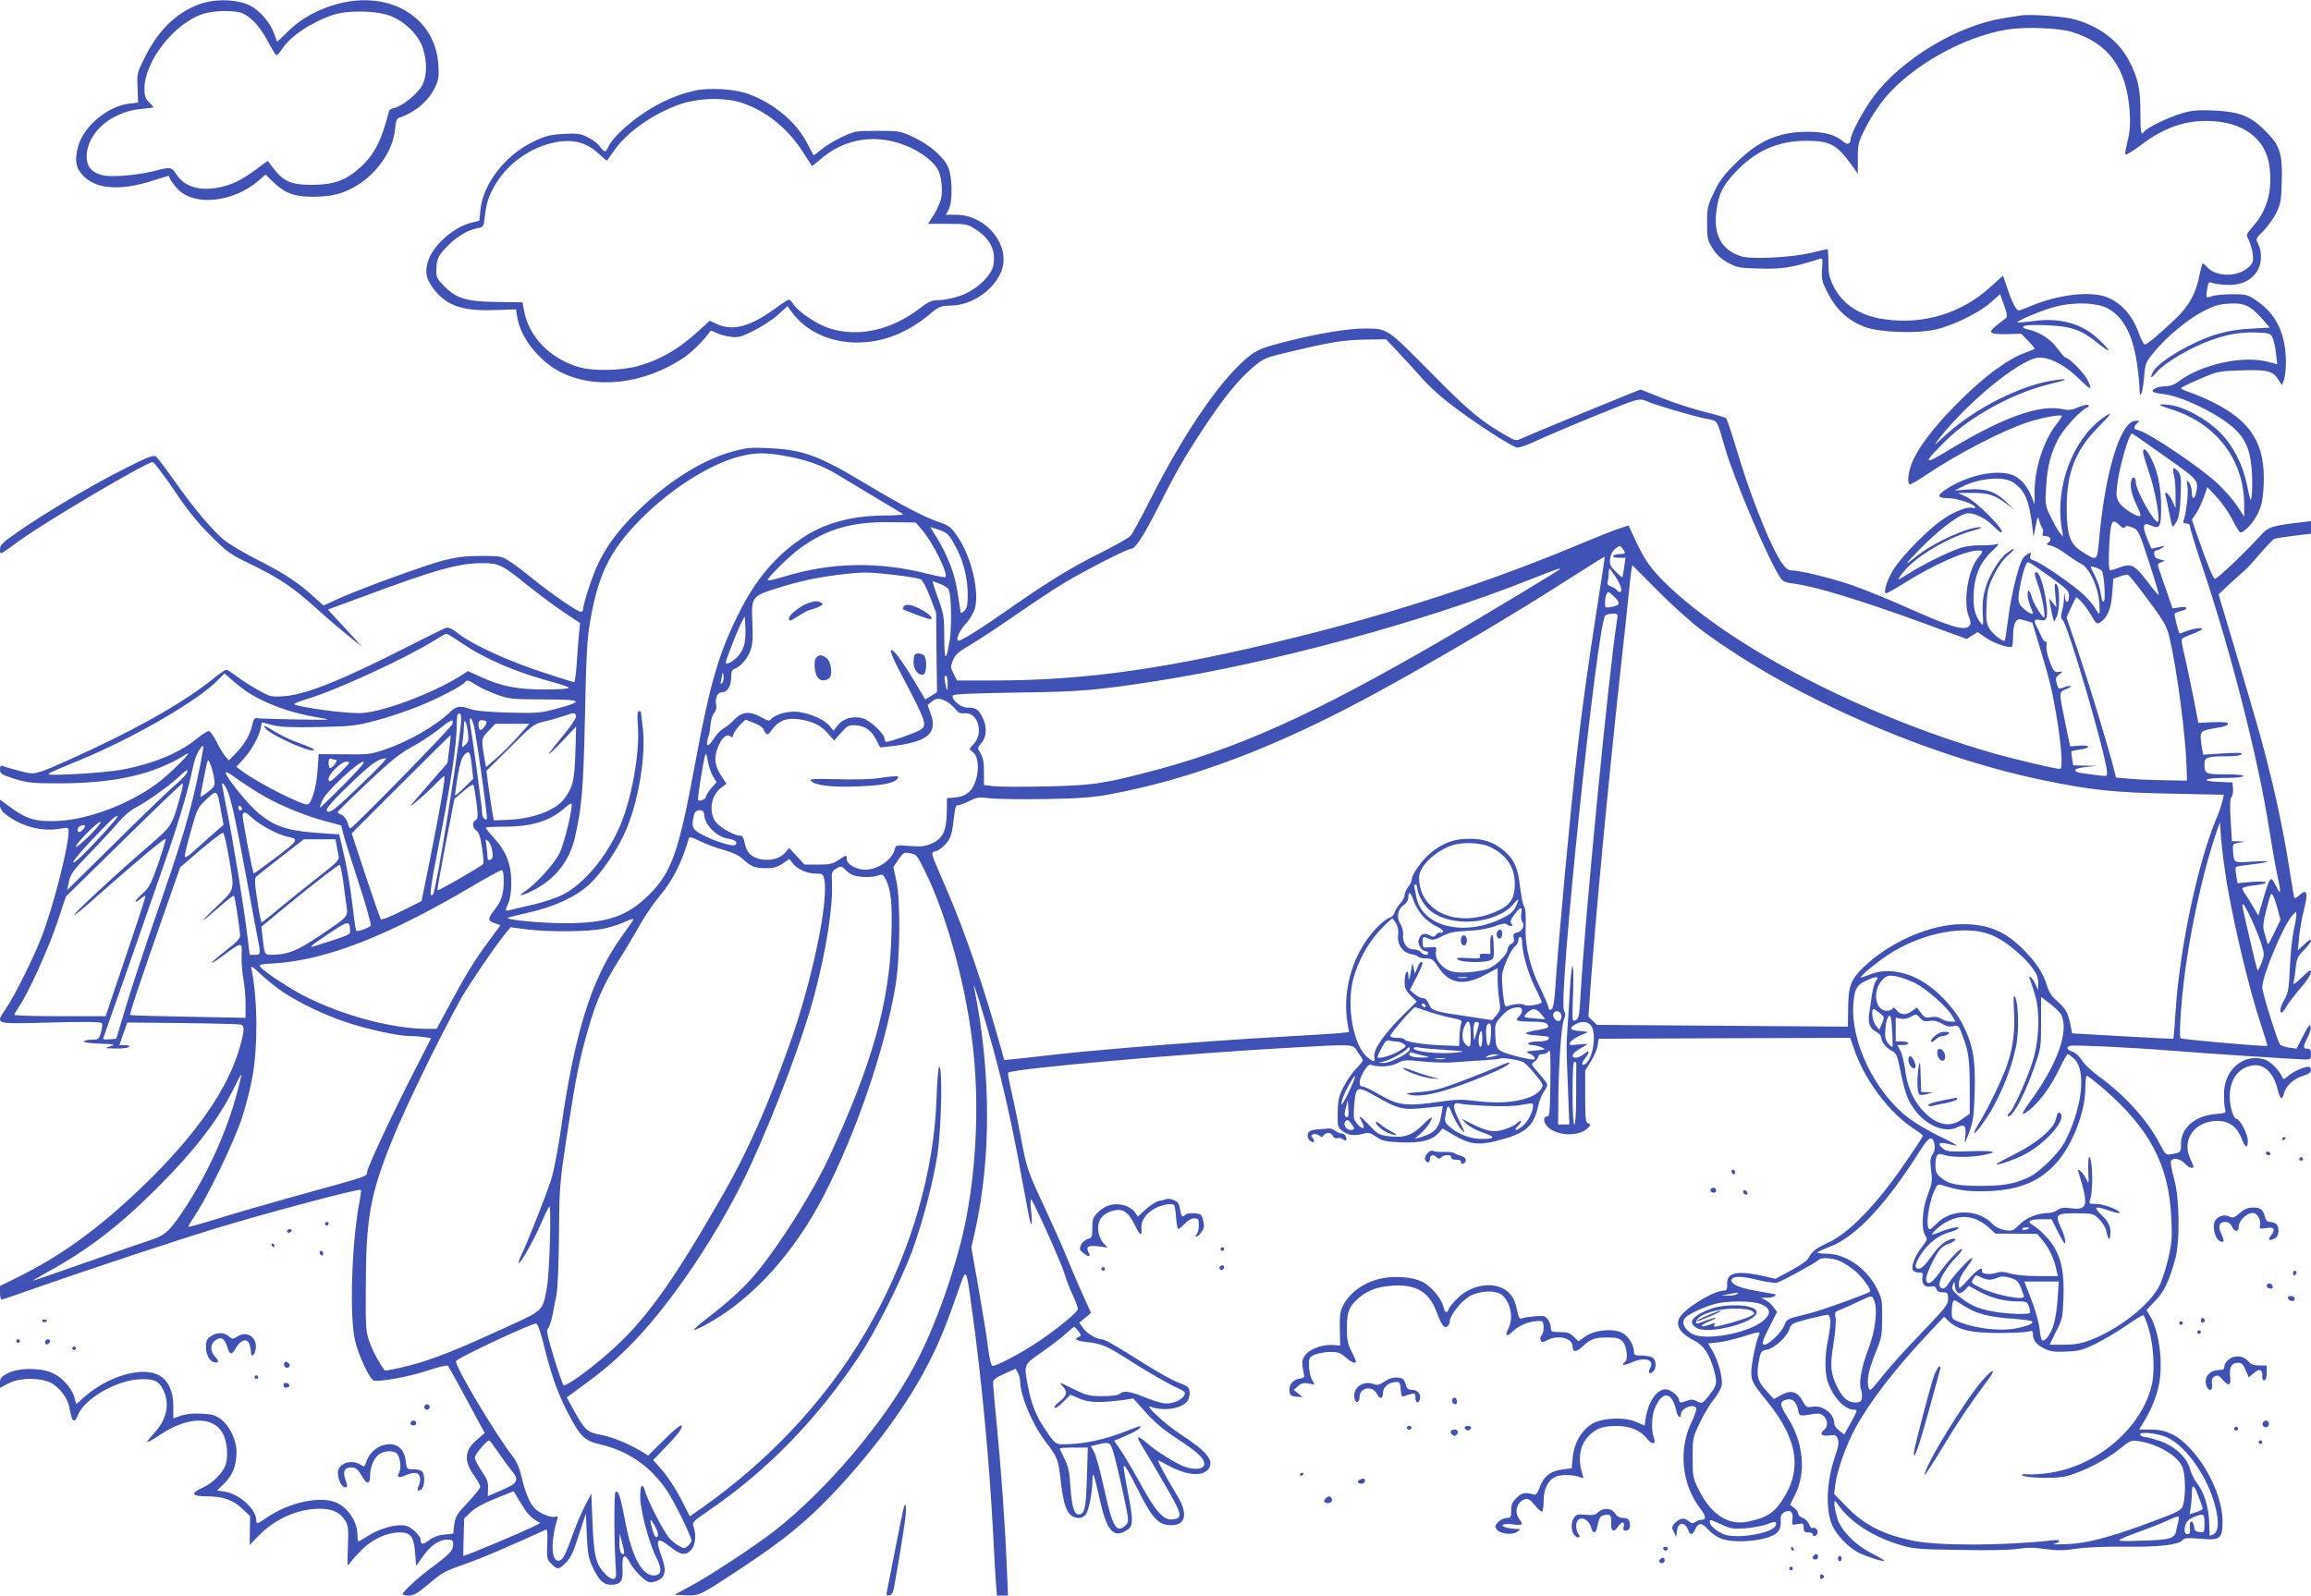 <?xml version="1.0" standalone="no"?>
<!DOCTYPE svg PUBLIC "-//W3C//DTD SVG 20010904//EN"
 "http://www.w3.org/TR/2001/REC-SVG-20010904/DTD/svg10.dtd">
<svg version="1.0" xmlns="http://www.w3.org/2000/svg"
 width="1280pt" height="884pt" viewBox="0 0 1280 884"
 preserveAspectRatio="xMidYMid meet">
<g transform="translate(0,884) scale(0.1,-0.1)"
fill="#3f51b5" stroke="none">
<path d="M1131 8825 c-135 -38 -247 -140 -326 -297 -46 -91 -47 -95 -43 -174
l3 -82 -49 -6 c-118 -14 -250 -123 -282 -233 -24 -82 -14 -129 34 -174 73 -69
210 -75 381 -19 47 15 86 27 86 26 0 -14 38 -66 65 -88 100 -80 300 -52 431
60 l40 35 42 -41 c64 -62 116 -82 220 -82 108 0 176 18 254 69 109 70 191 194
201 304 3 42 10 60 21 64 90 30 165 93 201 170 19 40 22 60 18 123 -15 261
-264 414 -552 340 -107 -27 -210 -83 -279 -152 -32 -32 -60 -58 -61 -58 -2 0
-9 18 -16 39 -20 62 -79 132 -135 160 -61 32 -172 39 -254 16z m213 -59 c47
-20 99 -77 140 -156 20 -38 41 -72 45 -75 5 -3 19 11 31 30 44 71 161 150 280
191 85 29 246 26 325 -5 81 -33 155 -107 178 -180 24 -76 22 -156 -6 -206 -26
-46 -109 -113 -150 -122 -16 -3 -30 -11 -32 -17 -40 -160 -80 -240 -157 -311
-79 -73 -145 -98 -268 -99 -113 -1 -159 18 -213 88 l-34 45 -69 -51 c-82 -60
-139 -86 -214 -99 -103 -17 -182 10 -225 78 -23 37 -33 39 -111 18 -88 -23
-219 -36 -277 -29 -71 10 -107 45 -107 106 1 133 137 251 308 265 34 3 62 7
62 9 0 2 -11 14 -25 28 -20 20 -25 35 -25 75 0 153 169 366 328 415 61 19 173
20 216 2z"/>
<path d="M11190 8754 c-14 -2 -56 -9 -95 -15 -254 -41 -561 -226 -715 -430
-59 -78 -130 -211 -130 -242 0 -24 -19 -31 -38 -14 -42 39 -105 57 -198 57
-162 0 -275 -49 -401 -175 -65 -64 -91 -99 -120 -161 -35 -73 -38 -85 -38
-170 0 -83 2 -94 30 -140 22 -35 46 -57 85 -79 51 -28 63 -30 180 -33 123 -3
175 5 326 53 19 6 20 3 16 -57 -4 -57 -1 -70 35 -137 45 -88 110 -147 200
-182 81 -31 292 -39 396 -14 96 22 240 93 303 149 l52 46 22 -61 c13 -34 19
-63 14 -68 -5 -4 -28 -22 -52 -41 -56 -43 -45 -53 55 -51 l78 2 39 -40 c22
-23 38 -42 35 -44 -2 -2 -26 -12 -54 -22 -90 -33 -214 -122 -343 -249 -138
-134 -230 -250 -274 -341 -26 -55 -37 -123 -22 -138 4 -3 39 16 79 43 195 132
459 267 600 308 79 23 165 37 165 27 0 -4 -13 -24 -29 -44 -71 -91 -120 -240
-122 -370 l0 -76 -15 39 c-20 55 -57 100 -97 120 -81 38 -239 10 -363 -65 -69
-42 -70 -59 -3 -59 50 0 149 -34 149 -51 0 -5 -6 -6 -14 -3 -25 9 -91 -15
-156 -57 -79 -51 -222 -194 -277 -276 -37 -56 -62 -127 -49 -140 3 -3 45 20
93 50 171 108 349 187 419 187 30 0 30 -5 -1 -42 -55 -66 -83 -245 -50 -325
11 -27 12 -39 4 -49 -26 -32 -102 -9 -349 101 -102 46 -239 101 -305 124 -118
40 -286 81 -335 81 -40 0 -96 101 -185 329 -51 133 -71 191 -135 401 -18 58
-36 109 -40 113 -4 4 -59 21 -122 36 -64 16 -169 50 -233 76 l-118 47 -51 -20
c-135 -54 -568 -232 -601 -248 -37 -17 -39 -17 -79 5 -152 86 -215 138 -431
357 -242 245 -240 244 -364 244 -93 0 -255 -26 -428 -70 -125 -31 -162 -45
-201 -73 -154 -114 -366 -418 -566 -815 -47 -93 -94 -179 -104 -190 -9 -12
-90 -57 -178 -101 -157 -78 -292 -162 -519 -321 -123 -87 -240 -160 -255 -160
-20 0 3 56 41 97 21 22 43 60 49 83 25 93 -20 284 -93 392 -38 57 -48 65 -102
84 -85 29 -203 90 -405 211 -266 160 -350 191 -541 200 -106 5 -125 3 -210
-21 -165 -47 -354 -167 -522 -332 -99 -98 -159 -177 -211 -280 -32 -65 -86
-227 -86 -260 0 -8 -6 -14 -13 -14 -18 0 -173 107 -269 186 -43 35 -99 77
-125 94 -45 29 -52 30 -159 30 -87 0 -133 -6 -209 -25 -107 -28 -492 -169
-596 -219 l-67 -31 -52 47 c-83 77 -168 133 -311 205 -75 38 -157 87 -184 108
-68 56 -167 173 -274 324 -50 71 -98 134 -106 141 -13 11 -41 1 -168 -63 -176
-88 -447 -248 -594 -351 -89 -61 -103 -75 -103 -99 0 -33 -6 -35 110 49 147
107 702 434 736 434 7 0 59 -69 116 -152 73 -110 131 -182 203 -254 93 -93
108 -104 220 -158 159 -77 233 -127 352 -233 54 -49 118 -105 143 -125 25 -20
63 -51 85 -69 l40 -32 -35 39 c-20 21 -62 68 -95 103 l-59 64 185 68 c410 153
539 189 671 189 92 0 111 -10 249 -122 59 -47 148 -114 199 -148 l93 -62 -7
-67 c-3 -36 -9 -110 -12 -163 -4 -54 -10 -98 -14 -98 -3 0 -82 25 -176 56
-189 62 -382 150 -463 212 -42 32 -58 39 -75 32 -11 -4 -118 -57 -236 -117
-348 -176 -539 -252 -657 -260 -68 -5 -75 -4 -140 32 -37 20 -91 55 -119 76
-28 21 -55 39 -61 39 -5 0 -39 -23 -74 -52 -147 -118 -375 -251 -672 -390
-117 -55 -237 -108 -269 -119 -55 -18 -58 -18 -130 0 -40 11 -81 22 -90 26
-14 6 -18 2 -18 -18 0 -24 7 -28 81 -52 72 -22 96 -25 242 -25 315 0 533 50
707 161 56 36 -94 -115 -166 -166 -154 -112 -376 -195 -540 -203 -123 -6 -176
9 -264 74 l-60 44 0 -29 c0 -21 9 -36 35 -55 85 -65 194 -94 293 -78 51 9 52
9 52 -16 0 -81 -85 -415 -147 -576 -41 -109 -148 -326 -197 -399 -63 -95 -77
-90 243 -82 198 5 280 4 285 -4 4 -6 2 -29 -5 -51 -11 -38 -14 -40 -50 -40
-21 0 -40 -4 -44 -10 -3 -5 31 -10 87 -12 86 -3 90 -4 58 -15 -34 -11 -33 -11
32 -12 37 -1 70 4 73 9 4 6 -6 10 -24 10 l-30 0 22 63 22 62 305 -3 c168 -2
313 -6 323 -8 22 -7 22 -31 -4 -123 -65 -234 -245 -491 -542 -777 -230 -221
-433 -370 -659 -485 l-128 -64 0 -37 c0 -21 4 -38 9 -38 4 0 102 33 217 74
265 93 773 261 974 322 287 87 795 222 799 212 2 -5 -2 -36 -8 -68 -42 -214
-56 -618 -26 -761 16 -77 81 -218 104 -227 27 -10 197 20 300 55 57 19 107 31
112 26 4 -4 40 -69 80 -143 40 -74 84 -156 98 -182 l26 -47 -42 -36 c-72 -61
-76 -119 -14 -205 17 -24 31 -49 31 -57 0 -8 -31 -47 -68 -86 -61 -65 -70 -78
-76 -124 l-6 -50 -50 -5 c-32 -3 -61 -14 -83 -31 -36 -27 -47 -26 -47 4 0 9
-16 31 -35 48 -27 23 -45 31 -74 31 -53 0 -128 -24 -184 -60 -26 -16 -50 -30
-52 -30 -3 0 -5 16 -5 35 0 73 -52 153 -119 181 -89 38 -262 0 -385 -85 -51
-35 -56 -37 -56 -16 0 63 -93 148 -175 161 l-43 6 42 41 c46 47 66 99 66 173
0 65 -37 143 -85 180 -32 24 -49 29 -109 32 -45 3 -86 -2 -113 -11 l-43 -15 0
68 c0 83 -29 144 -80 171 -93 50 -281 -5 -411 -119 l-46 -41 -12 40 c-17 55
-73 114 -129 136 -69 27 -184 24 -239 -5 -36 -19 -43 -27 -43 -52 l0 -29 46
24 c60 32 167 35 231 6 49 -23 98 -85 107 -138 15 -84 27 -94 49 -40 37 88
206 186 334 195 81 5 112 -7 136 -56 40 -78 21 -167 -50 -243 -25 -27 -42 -49
-37 -49 5 0 36 18 69 40 151 101 289 106 346 14 26 -42 35 -129 19 -178 -15
-46 -72 -103 -127 -128 -70 -31 -63 -48 22 -48 88 0 146 -20 194 -66 l46 -43
-1 -80 -1 -80 51 52 c88 91 214 147 331 148 74 1 117 -18 146 -64 18 -29 20
-44 16 -147 -4 -107 -3 -113 11 -90 9 14 40 48 69 77 60 58 138 93 207 93 61
0 78 -23 85 -113 l6 -72 38 53 c43 61 89 92 135 92 28 0 32 -3 32 -28 0 -32
-20 -53 -120 -127 -71 -52 -160 -134 -160 -147 0 -4 15 -8 34 -8 26 0 49 13
105 60 86 72 84 71 220 120 89 31 223 89 436 186 6 3 9 -26 6 -80 -3 -80 -2
-86 23 -110 33 -34 41 -33 81 7 26 26 42 60 71 153 l39 119 5 -120 c5 -101 10
-129 32 -176 34 -74 60 -99 101 -99 56 1 69 19 65 91 -4 75 12 88 41 31 11
-21 38 -55 61 -76 34 -31 47 -36 68 -31 67 17 79 54 45 145 -35 95 -23 108 48
51 59 -47 86 -51 117 -18 24 25 30 86 13 130 -9 22 -2 29 93 94 321 221 591
500 825 850 88 131 230 414 291 576 60 163 122 399 143 547 22 153 28 480 9
480 -5 0 -12 -82 -15 -182 -14 -395 -138 -829 -349 -1212 -224 -408 -547 -765
-950 -1050 l-67 -47 -50 98 c-28 54 -74 124 -102 156 l-51 58 69 72 c39 40 75
82 81 93 26 49 -7 29 -90 -53 l-88 -87 -37 23 c-76 45 -162 80 -227 92 -75 14
-87 25 -151 142 l-36 65 33 24 c154 112 207 155 300 246 232 226 518 650 688
1022 138 301 287 698 350 935 65 242 105 497 98 623 -3 60 -1 64 24 80 27 16
28 15 57 -13 24 -22 42 -29 85 -33 30 -2 69 0 85 6 28 10 32 9 45 -16 31 -60
39 -136 33 -318 -10 -367 -106 -707 -342 -1219 -88 -191 -257 -462 -394 -633
-74 -91 -149 -161 -299 -277 -34 -26 -60 -50 -58 -53 3 -2 36 12 73 33 249
136 484 395 649 717 178 348 333 800 393 1152 27 155 30 476 5 589 l-16 73 28
42 c26 37 32 41 59 36 43 -9 42 -8 84 -92 118 -236 223 -609 265 -942 47 -365
22 -797 -64 -1130 -64 -245 -159 -499 -257 -680 -166 -310 -488 -689 -773
-911 -109 -85 -361 -251 -470 -309 l-84 -45 62 -3 c74 -4 77 -2 287 136 259
169 398 284 569 470 199 217 368 449 475 653 67 127 102 211 172 409 54 155
48 162 83 -90 51 -363 95 -825 116 -1225 6 -116 13 -243 16 -283 l6 -72 30 0
31 0 -7 167 c-9 225 -32 544 -56 790 -11 110 -20 211 -20 222 0 17 14 28 63
50 l62 28 12 -21 c7 -12 12 -32 13 -45 1 -84 65 -237 140 -337 69 -91 70 -92
86 -226 17 -151 42 -198 103 -198 10 0 25 8 34 18 17 18 36 117 38 192 1 57 7
39 44 -123 36 -158 73 -199 143 -157 40 25 41 47 7 224 -14 71 -23 131 -21
133 7 7 25 -24 82 -137 76 -153 112 -190 181 -190 81 0 94 63 35 161 -66 109
-116 202 -106 198 5 -2 32 -16 59 -31 104 -54 190 -60 221 -13 29 44 -13 95
-156 188 -81 52 -206 167 -167 153 70 -24 160 -13 198 25 21 21 25 72 6 86 -6
5 -33 17 -59 27 -26 10 -105 54 -175 98 -158 100 -224 138 -241 138 -28 0 -83
33 -103 62 l-21 30 32 27 33 27 -56 124 c-30 69 -68 157 -83 195 -15 39 -65
150 -110 248 -102 218 -106 228 -139 402 -14 77 -37 189 -51 249 -14 60 -23
111 -20 113 21 22 964 105 1551 138 378 21 355 22 385 -23 14 -20 27 -40 28
-45 2 -4 -15 -26 -37 -48 -22 -23 -54 -69 -71 -103 -25 -51 -30 -74 -31 -140
-1 -71 1 -82 21 -98 32 -26 68 -33 114 -21 35 10 43 9 79 -15 35 -24 53 -27
135 -31 111 -4 170 10 207 49 l26 28 56 -34 c88 -53 142 -61 242 -35 163 42
206 79 231 195 6 26 19 61 30 76 11 16 20 33 20 40 0 7 -21 35 -46 63 -45 51
-46 52 -25 65 12 8 21 21 21 28 0 8 10 14 25 14 13 0 29 8 34 18 8 12 10 -39
8 -173 -2 -160 -4 -190 -17 -190 -25 0 -23 -33 3 -59 50 -50 173 -54 220 -7
19 18 19 21 4 27 -15 5 -17 24 -17 149 l0 144 32 51 c17 27 34 67 37 88 l6 37
697 3 696 2 18 -52 c57 -177 198 -365 338 -454 25 -16 46 -33 46 -37 0 -5 -50
-81 -112 -170 -149 -215 -298 -368 -409 -420 -75 -35 -94 -50 -114 -90 -5 -11
-49 -41 -96 -66 l-86 -46 -59 14 c-152 34 -210 22 -208 -42 1 -30 -2 -37 -17
-37 -60 0 -231 -107 -250 -157 -17 -44 12 -84 88 -122 50 -25 85 -80 108 -168
18 -69 15 -79 -37 -144 -28 -35 -31 -36 -58 -23 -21 11 -35 12 -55 4 -35 -13
-45 -13 -45 3 0 22 -47 60 -75 60 -49 -1 -95 -67 -110 -160 l-6 -41 -46 20
c-69 30 -194 23 -251 -14 -56 -38 -94 -105 -101 -182 l-6 -61 -45 -5 c-74 -9
-111 -39 -135 -107 -8 -23 -19 -36 -27 -34 -50 15 -68 12 -98 -17 -24 -24 -30
-39 -30 -71 0 -37 -2 -41 -25 -41 -28 0 -68 -35 -62 -53 11 -33 89 -47 123
-22 18 14 17 14 -16 15 -19 1 -44 5 -54 9 -33 13 0 23 49 15 48 -7 53 -1 30
30 -30 40 -13 97 32 110 17 5 28 -2 54 -33 17 -22 36 -38 40 -35 5 3 9 30 9
61 0 66 25 115 70 133 30 12 100 10 134 -5 17 -7 18 -5 11 16 -26 83 -17 155
28 206 41 47 82 63 159 63 76 0 134 -24 170 -70 29 -37 53 -34 38 6 -15 38
-12 120 5 161 43 101 96 95 120 -15 6 -31 25 -45 25 -19 0 34 69 63 85 36 4
-6 -7 -38 -24 -73 -76 -155 -58 -347 46 -483 33 -44 35 -63 7 -63 -8 0 -23 -5
-34 -12 -15 -10 -22 -9 -39 6 -22 20 -49 15 -76 -14 -16 -18 -17 -23 -4 -48
l13 -27 4 32 c5 50 44 55 62 7 12 -31 24 -30 38 1 18 40 38 41 69 5 15 -18 45
-41 68 -51 76 -35 272 -16 318 30 15 15 21 32 20 61 -2 31 3 42 18 51 34 18
52 4 47 -36 -4 -35 -4 -35 29 -29 30 6 33 4 33 -20 0 -21 5 -26 25 -26 14 0
25 -4 25 -10 0 -16 20 -12 27 6 6 16 -15 37 -29 28 -4 -3 -12 6 -18 21 -5 14
-21 30 -35 35 -14 5 -25 16 -25 24 0 8 -10 23 -23 32 l-22 17 29 59 c61 123
44 291 -44 427 -44 69 -45 87 -5 97 33 8 54 -11 64 -57 8 -36 6 -36 84 -23 29
5 43 2 57 -11 24 -21 26 -58 5 -75 -29 -24 -18 -38 25 -33 35 5 41 3 49 -20 7
-19 4 -41 -15 -95 -49 -142 -54 -302 -13 -389 25 -52 90 -118 143 -145 44 -22
136 -52 142 -45 2 2 -26 19 -63 38 -95 47 -177 130 -197 199 -9 30 -16 65 -16
78 0 23 2 22 29 -15 66 -91 191 -170 341 -214 66 -20 104 -23 327 -26 152 -3
279 -1 320 6 50 8 90 8 150 -1 65 -9 101 -9 175 2 56 8 160 12 263 11 184 -3
303 10 322 35 10 13 26 15 98 9 114 -10 125 -1 125 99 -1 172 -146 418 -285
483 -36 16 -68 23 -113 23 l-64 0 22 36 c43 69 72 139 87 208 25 120 4 295
-48 385 l-20 33 49 52 c50 52 76 108 110 231 27 96 24 336 -6 444 -13 46 -21
90 -18 98 9 21 51 15 76 -12 13 -14 29 -25 37 -25 17 0 17 -1 -7 54 -47 105
28 206 153 206 63 0 107 -33 133 -98 22 -55 34 -58 34 -9 0 32 -44 117 -61
117 -18 0 -39 68 -39 125 0 92 45 156 120 171 66 14 120 -34 144 -127 15 -62
26 -68 38 -22 10 39 56 79 108 94 28 9 40 18 40 31 0 10 -7 18 -15 18 -25 0
-88 -29 -114 -53 -15 -14 -25 -18 -28 -10 -15 41 -66 93 -102 104 -117 35
-226 -61 -223 -197 0 -35 3 -72 7 -83 5 -16 -1 -19 -52 -23 -113 -8 -193 -76
-193 -164 0 -48 -1 -49 -50 -58 -35 -6 -35 -5 -70 61 -65 126 -193 267 -337
371 -39 29 -81 68 -92 88 -12 20 -35 41 -51 47 -33 12 -38 24 -15 33 15 6 336
-9 550 -26 197 -16 716 -50 753 -50 29 0 32 3 32 30 0 23 -4 30 -20 30 -25 0
-25 11 1 61 11 22 19 50 17 62 -3 17 -13 4 -41 -51 l-37 -72 -43 6 c-23 4 -45
12 -49 18 -16 24 -98 288 -98 315 0 64 112 333 164 396 22 26 25 27 25 10 1
-11 -6 -51 -15 -90 -8 -38 -18 -131 -21 -205 -5 -118 -9 -140 -29 -176 -24
-40 -31 -74 -16 -74 4 0 17 17 29 38 12 20 47 65 77 100 31 35 56 73 56 85 0
18 -8 14 -51 -28 -34 -34 -49 -43 -46 -30 3 11 9 48 12 81 6 54 11 66 46 100
21 21 39 45 39 53 0 10 -13 3 -36 -20 l-37 -34 7 70 c3 39 15 108 27 154 24
96 17 121 -26 81 -18 -17 -25 -20 -29 -9 -2 8 -18 106 -36 219 -18 113 -57
304 -87 425 -52 213 -70 277 -223 791 l-72 241 54 51 c29 27 67 61 83 75 17
13 59 59 94 101 36 41 71 78 79 81 8 3 56 10 108 17 l94 11 0 35 0 35 -57 -7
c-157 -18 -181 -26 -220 -70 -81 -90 -245 -247 -256 -243 -10 3 -46 93 -102
255 l-25 73 22 31 c12 17 31 58 43 90 l21 59 51 -54 c28 -30 67 -86 87 -125
20 -40 40 -72 45 -72 23 0 76 59 99 110 20 44 26 76 30 156 9 223 -67 348
-278 454 -42 21 -100 46 -128 55 -29 10 -52 20 -52 24 0 4 46 27 103 51 100
43 105 44 230 48 145 5 176 -3 206 -51 l20 -31 11 29 c6 17 11 59 11 96 0 159
-53 270 -165 345 -48 32 -56 34 -133 34 -45 0 -94 -5 -109 -10 -15 -6 -29 -8
-31 -6 -3 3 -2 23 2 46 6 34 10 40 23 34 10 -4 45 -10 80 -12 79 -5 141 22
174 76 26 42 28 105 5 151 -14 28 -13 30 27 69 23 23 55 67 72 99 26 53 29 69
32 175 5 157 -9 201 -92 284 -82 82 -144 106 -288 112 -90 3 -119 1 -180 -18
-71 -21 -191 -80 -203 -100 -16 -25 -20 -1 -20 108 0 133 -12 185 -62 284 -58
111 -162 191 -303 231 -54 16 -251 30 -300 21z m282 -90 c205 -61 307 -200
324 -444 4 -61 2 -104 -10 -153 -9 -38 -16 -73 -16 -78 0 -13 31 4 104 59 113
83 222 122 346 122 202 0 334 -98 351 -260 15 -132 -15 -236 -92 -324 -39 -45
-40 -46 -24 -75 8 -17 18 -51 22 -76 5 -36 2 -50 -13 -66 -59 -66 -191 -68
-243 -5 -8 9 -16 16 -20 16 -4 0 -12 -30 -19 -66 -19 -98 -57 -169 -132 -240
-99 -94 -161 -145 -172 -142 -6 2 -21 32 -33 66 -36 99 -100 168 -182 198 -92
32 -266 11 -414 -51 -32 -14 -63 -25 -68 -25 -14 0 -39 50 -65 129 l-22 64
-73 -66 c-158 -142 -362 -205 -575 -177 -141 18 -241 82 -292 187 -22 45 -27
68 -27 129 0 41 -2 74 -6 74 -3 0 -44 -10 -91 -21 -109 -26 -331 -37 -386 -19
-114 36 -158 125 -135 267 13 83 34 124 98 194 114 123 237 178 396 179 134 0
171 -20 256 -139 l31 -44 0 85 c0 82 2 90 45 174 24 49 73 123 107 163 151
179 433 337 673 377 97 16 281 10 357 -12z m209 -1536 c81 -48 131 -143 154
-295 8 -54 15 -117 15 -141 0 -74 17 -37 25 53 7 84 8 86 58 147 71 85 184
179 269 223 59 31 86 39 144 43 85 5 117 -10 185 -86 l41 -47 -108 -6 c-127
-7 -217 -32 -343 -96 -101 -52 -178 -108 -197 -145 -18 -35 -8 -36 18 -3 29
37 128 102 224 147 119 55 222 80 325 76 79 -3 84 -4 96 -29 7 -15 16 -54 19
-87 l7 -60 -54 14 c-140 36 -369 -15 -496 -112 -20 -15 -45 -24 -68 -24 -39 0
-79 -16 -71 -29 3 -5 29 -11 58 -14 96 -12 267 -91 368 -170 79 -62 111 -126
121 -241 7 -79 3 -183 -7 -174 -1 2 -10 39 -19 83 -23 113 -77 217 -150 290
-77 77 -202 144 -283 152 -70 7 -65 0 15 -25 248 -77 403 -281 403 -529 l0
-66 -38 59 c-21 32 -70 88 -108 124 -96 90 -379 281 -439 296 -29 7 -31 16 -8
39 15 15 14 16 -13 13 -80 -9 -163 -281 -196 -640 -13 -143 -9 -139 -98 -83
-65 41 -83 93 -83 240 -1 195 48 320 174 448 81 81 87 95 23 49 -165 -120
-262 -380 -225 -607 l8 -49 -20 24 c-11 14 -33 54 -50 89 -29 61 -30 67 -24
165 7 114 25 185 69 268 29 54 126 159 158 170 8 3 12 9 7 14 -4 4 -29 -1 -55
-12 -37 -16 -55 -18 -87 -11 -128 28 -329 -44 -627 -224 -148 -90 -152 -80
-19 51 135 133 369 261 566 310 106 26 121 35 45 25 -187 -23 -453 -156 -618
-309 -63 -58 -65 -59 -32 -16 156 200 444 436 547 448 61 7 153 -41 233 -121
63 -63 73 -62 40 2 -18 36 -103 121 -121 121 -4 0 -24 23 -44 50 -38 52 -99
91 -163 105 -23 5 -31 10 -24 17 7 7 55 9 129 6 138 -6 191 -25 286 -102 72
-59 74 -45 2 23 -94 89 -214 123 -365 102 -46 -6 -85 -9 -87 -8 -7 8 137 68
208 87 109 29 238 24 300 -12z m-3935 -241 c38 -40 95 -103 128 -140 32 -38
99 -100 150 -139 131 -102 355 -248 381 -248 12 0 55 15 96 34 127 59 505 214
549 226 34 9 48 8 74 -4 40 -19 255 -82 328 -96 64 -13 55 1 102 -160 51 -178
246 -634 307 -721 14 -21 30 -27 71 -32 118 -14 376 -93 732 -223 l229 -84 30
19 31 19 43 -30 c40 -29 129 -61 146 -51 4 2 7 30 7 62 0 33 6 65 14 76 12 17
18 18 53 7 l40 -12 41 -137 c55 -182 68 -237 92 -378 28 -167 37 -295 20 -295
-27 0 -251 53 -380 90 -711 205 -1442 585 -1804 938 -83 82 -116 128 -167 237
l-39 84 -68 -23 c-37 -13 -139 -54 -227 -91 -472 -197 -998 -369 -1541 -504
-696 -173 -1166 -241 -1676 -241 l-208 0 -18 37 c-18 33 -18 39 -4 74 12 32
29 47 101 89 47 28 160 103 251 166 91 63 210 142 265 175 117 70 350 189 371
189 22 0 68 71 146 224 100 199 147 281 254 443 112 170 193 270 275 339 59
50 64 52 212 87 232 55 285 63 428 66 l96 1 69 -73z m4247 -577 c185 -131 184
-130 171 -199 -9 -41 -24 -40 -24 2 0 18 -7 42 -15 53 -14 18 -15 16 -9 -23 6
-37 -8 -150 -22 -188 -4 -10 0 -15 15 -15 13 0 21 -6 21 -18 0 -10 29 -105 65
-212 161 -478 313 -1074 374 -1467 17 -106 37 -222 46 -258 20 -89 18 -109 -7
-57 -11 23 -24 42 -28 42 -10 0 -23 -35 -50 -129 l-22 -74 -24 42 c-13 23 -33
55 -44 71 -11 15 -20 32 -20 38 0 5 29 13 65 17 94 10 82 27 -14 19 l-78 -7
-7 43 c-4 23 -5 45 -2 47 3 3 42 9 87 14 114 13 115 23 1 15 -102 -6 -99 -8
-104 59 -3 38 -2 40 32 46 l35 6 -36 2 -37 1 -7 115 c-5 83 -4 120 5 130 6 7
10 29 8 47 l-3 33 -72 3 c-110 4 -88 22 26 22 56 0 103 4 106 10 4 6 -31 10
-98 10 -114 0 -117 2 -117 60 0 34 17 40 122 40 47 0 80 4 84 12 5 8 -21 9
-103 4 l-110 -7 -7 38 c-15 92 -12 95 69 108 60 10 75 15 75 27 0 6 -29 9 -82
7 l-82 -4 -32 165 c-19 91 -40 193 -49 228 -8 35 -13 67 -10 72 3 5 27 16 53
26 26 9 51 21 56 26 16 13 -35 9 -79 -7 -22 -8 -41 -15 -42 -15 -6 0 -32 104
-28 110 3 5 19 11 35 15 45 10 37 28 -9 20 l-38 -6 -37 108 c-21 59 -40 115
-43 125 -3 11 3 19 19 24 22 8 22 8 -7 14 -21 4 -31 12 -33 28 -2 14 2 22 10
22 8 0 23 7 34 15 17 13 15 13 -19 4 -22 -6 -40 -9 -41 -7 -2 2 -13 29 -26 61
-26 66 -19 85 23 66 49 -22 57 -10 57 98 0 111 -18 201 -55 273 -25 50 -45 65
-45 34 0 -9 16 -62 35 -118 31 -90 60 -253 48 -266 -16 -17 -123 172 -123 217
0 30 -17 38 -25 12 -10 -30 3 -85 31 -142 14 -27 23 -52 19 -55 -11 -12 -98
42 -117 73 -15 24 -18 41 -13 85 11 107 68 305 85 298 4 -2 86 -59 183 -128z
m-7649 5 c124 -22 208 -52 300 -108 45 -27 142 -86 216 -130 74 -44 138 -82
142 -86 4 -3 -46 -7 -110 -7 -180 -2 -329 -44 -449 -125 -147 -99 -254 -225
-347 -409 -113 -222 -163 -392 -246 -840 -90 -490 -130 -602 -254 -726 -122
-121 -229 -158 -466 -159 -128 0 -329 19 -318 30 2 2 54 15 115 29 143 32 260
86 336 155 71 66 163 202 206 306 70 168 109 409 91 565 -5 41 -9 78 -10 83 0
4 -5 7 -11 7 -9 0 -10 -23 -6 -81 12 -155 -38 -425 -107 -573 -76 -166 -196
-305 -311 -364 -33 -16 -103 -40 -155 -52 -52 -12 -110 -25 -127 -30 -38 -9
-38 -11 -17 38 10 23 16 66 16 112 0 100 -28 173 -93 244 -27 30 -49 57 -49
60 0 3 46 6 103 6 151 0 252 31 332 101 20 18 38 30 40 27 11 -11 -38 -217
-65 -273 -29 -60 -131 -173 -195 -215 -47 -31 -9 -23 57 12 117 62 193 161
222 287 39 171 47 267 56 676 7 338 12 430 29 525 48 276 119 410 315 598 157
149 356 272 508 312 90 23 141 24 252 5z m6807 -148 c64 -43 88 -99 105 -242
l7 -60 12 60 c11 56 12 58 20 30 4 -16 12 -35 17 -41 4 -6 6 -19 2 -28 -4 -11
0 -16 14 -16 28 0 39 -20 18 -35 -14 -11 -13 -13 14 -18 17 -4 54 -24 83 -46
28 -21 66 -46 84 -55 45 -22 91 -120 100 -209 3 -37 3 -67 0 -67 -4 0 -13 13
-21 28 -8 15 -37 50 -65 77 -55 53 -242 182 -279 191 -17 5 -21 11 -16 26 5
17 3 18 -15 9 -11 -6 -25 -20 -30 -30 -24 -44 -63 -205 -77 -320 -9 -69 -18
-128 -20 -130 -9 -10 -71 39 -87 69 -15 29 -18 52 -14 128 4 82 9 101 41 167
23 46 52 87 78 109 46 40 43 48 -4 14 -44 -31 -103 -128 -123 -202 -12 -43
-16 -87 -13 -135 4 -70 3 -71 -14 -49 -30 40 -41 87 -36 168 6 97 39 170 105
230 34 32 40 41 22 35 -13 -4 -52 -7 -87 -6 -38 1 -84 -5 -115 -15 -64 -21
-208 -92 -281 -139 -30 -19 -58 -35 -61 -35 -4 0 10 20 31 45 68 84 248 190
384 226 41 11 55 18 37 18 -66 2 -255 -84 -347 -157 -79 -63 -77 -58 15 37 97
100 209 186 256 196 37 8 104 -23 150 -70 19 -19 38 -35 42 -35 35 0 -135 173
-197 200 l-41 19 78 0 c86 1 126 -11 190 -60 l42 -31 -47 45 c-58 55 -112 72
-210 65 l-72 -6 37 19 c99 51 233 63 288 26z m-6047 -259 c63 -73 150 -248
132 -265 -3 -3 -45 5 -93 17 -276 70 -536 66 -802 -15 -46 -14 -86 -23 -89
-20 -8 8 122 137 184 181 147 105 285 144 498 141 l138 -2 32 -37z m6637 21
c15 -15 23 -18 29 -9 5 9 15 8 41 -3 33 -13 36 -19 92 -192 32 -97 56 -179 54
-181 -2 -3 -30 30 -61 71 -71 94 -90 105 -154 82 -26 -10 -50 -17 -54 -17 -10
0 -10 91 -2 193 7 84 17 94 55 56z m-6541 -24 c49 -17 59 -28 100 -107 38 -74
60 -164 60 -254 0 -58 -4 -74 -19 -88 -19 -17 -20 -17 -24 16 -19 133 -28 172
-56 244 -17 45 -49 109 -71 143 -22 34 -38 61 -36 61 2 0 23 -7 46 -15z m3800
-127 c0 -5 -13 -8 -29 -8 -17 0 -33 -4 -36 -10 -4 -6 9 -10 31 -10 l37 0 -7
-52 c-4 -29 -9 -54 -10 -56 -2 -1 -19 13 -38 32 -29 29 -34 40 -30 70 3 24 13
43 29 56 24 19 26 19 39 3 7 -10 14 -21 14 -25z m-155 -309 c-47 -300 -84
-566 -109 -789 -39 -341 -103 -1036 -122 -1317 -4 -66 -11 -107 -20 -114 -10
-8 -15 -5 -20 18 -4 15 -25 63 -46 106 -49 98 -79 218 -78 305 2 105 1 121
-10 143 -6 11 -15 58 -21 106 -11 99 -28 142 -76 188 -57 55 -117 78 -203 78
-86 0 -147 -22 -216 -78 -46 -38 -104 -119 -104 -145 0 -10 -9 -29 -20 -43
-11 -14 -20 -34 -20 -46 0 -11 -11 -32 -25 -47 -14 -15 -28 -38 -31 -50 -3
-12 -15 -25 -27 -28 -12 -3 -43 -27 -69 -53 -131 -134 -195 -341 -165 -530 l9
-51 -54 -6 c-29 -3 -181 -12 -338 -21 -348 -19 -971 -68 -1215 -95 -99 -12
-208 -23 -241 -27 l-62 -6 -16 59 c-99 354 -200 649 -306 894 -90 208 -87 196
-57 204 14 3 38 21 55 40 29 34 34 48 48 164 4 41 10 52 23 52 10 0 38 10 62
23 40 20 51 22 114 14 39 -4 176 -6 305 -4 183 3 260 9 350 25 461 85 930 263
1471 557 344 187 785 448 1089 644 102 65 186 118 188 116 1 -1 -18 -130 -43
-286z m2513 173 c89 -64 102 -77 102 -102 0 -41 -18 -47 -23 -8 -4 31 -4 30
-5 -7 -1 -22 -6 -55 -12 -74 -7 -26 -6 -37 4 -45 29 -23 246 -768 246 -845 0
-26 13 -25 -135 -5 -63 9 -52 28 21 35 l59 6 -66 1 -66 2 -6 37 c-4 20 -5 39
-3 41 3 2 23 6 45 9 63 9 63 26 0 22 l-53 -4 -23 110 c-41 200 -41 189 3 208
41 17 23 24 -20 7 -23 -9 -26 -7 -34 23 -8 27 -6 35 12 49 l21 18 -25 -3 c-21
-2 -27 5 -47 58 -13 33 -21 72 -18 88 3 16 1 25 -5 22 -5 -3 -16 12 -25 32 -9
21 -21 46 -26 55 -16 31 -11 40 20 33 24 -5 30 -2 36 15 16 49 -29 250 -56
250 -13 0 -12 -9 11 -76 22 -61 41 -174 31 -174 -11 0 -62 84 -68 113 -3 15
-10 30 -14 33 -14 8 -10 -43 6 -83 8 -19 15 -37 15 -39 0 -11 -22 -1 -49 22
-24 20 -31 34 -31 62 0 38 26 155 42 185 10 20 3 24 136 -71z m-1928 -297
c496 -367 1236 -691 1879 -826 274 -57 402 -70 717 -76 l291 -6 -8 -36 c-4
-20 -21 -68 -38 -108 -101 -246 -199 -714 -221 -1055 -5 -83 -11 -152 -12
-153 -2 -1 -129 5 -282 14 l-279 16 -11 55 c-13 62 -25 83 -78 129 -26 23 -41
48 -52 85 -19 63 -55 119 -125 191 -102 105 -197 145 -342 145 -177 0 -406
-100 -551 -242 -68 -66 -81 -104 -82 -234 l-1 -92 -695 5 -695 5 -24 23 -23
23 11 158 c28 387 98 1133 167 1764 20 179 40 368 45 420 5 52 12 109 14 127
l6 32 142 -143 c80 -81 188 -178 247 -221z m2212 332 c12 -20 21 -158 11 -168
-7 -7 -12 7 -17 39 -3 27 -17 71 -31 98 -14 27 -25 51 -25 53 0 8 55 -11 62
-22z m-3003 9 c-13 -12 -436 -267 -623 -375 -753 -438 -1175 -627 -1690 -757
-222 -57 -291 -66 -533 -71 -127 -3 -257 -2 -287 1 l-56 7 0 72 c0 53 -5 80
-19 103 -18 30 -18 30 5 58 30 34 32 92 4 145 -21 42 -36 51 -84 51 -36 0 -90
47 -78 67 5 8 109 12 352 16 357 5 431 11 770 63 640 99 1491 330 2079 565
132 52 172 66 160 55z m310 -43 c30 -46 40 -83 22 -83 -6 0 -13 5 -16 11 -4 5
-18 15 -32 20 -17 6 -23 14 -19 25 3 9 6 29 6 45 0 16 2 29 4 29 2 0 18 -21
35 -47z m-3996 12 c71 -8 137 -19 147 -25 10 -5 33 -48 51 -97 l34 -88 2 -220
3 -220 -32 -20 -33 -20 -63 105 c-71 118 -117 178 -128 167 -4 -4 13 -46 38
-95 161 -305 166 -320 125 -346 -22 -15 -168 -66 -187 -66 -6 0 -10 7 -10 15
0 29 -80 104 -123 116 -54 14 -110 -2 -138 -41 l-22 -28 -23 27 c-29 35 -103
67 -172 77 -55 7 -128 -13 -152 -41 -9 -11 -18 -9 -53 11 -63 36 -108 32 -149
-12 -18 -19 -45 -42 -61 -50 -15 -8 -38 -32 -52 -54 -37 -59 -51 -48 -28 20 3
8 7 35 9 59 2 24 11 52 20 62 10 11 14 28 11 41 -8 40 6 73 33 73 30 0 50 35
50 87 0 27 5 38 19 43 34 10 78 65 91 111 9 30 11 81 7 149 -6 136 -2 142 130
184 131 41 217 60 343 76 142 17 165 17 313 0z m6909 -91 c121 -160 138 -188
154 -255 42 -180 90 -543 95 -724 l2 -70 -114 2 c-63 1 -151 4 -196 8 l-83 7
-10 41 c-32 126 -130 449 -192 634 l-72 212 24 53 c13 29 26 55 27 57 7 10 57
-48 85 -97 29 -50 32 -52 52 -39 39 26 59 74 65 160 l6 80 35 13 c19 7 40 11
45 10 6 -1 40 -43 77 -92z m-6653 40 c22 -8 43 -23 46 -32 15 -35 17 -204 5
-280 -20 -122 -29 -118 -30 15 0 113 -2 129 -34 218 -19 52 -32 95 -30 95 2 0
21 -7 43 -16z m3736 -74 c32 -33 28 -44 -22 -53 -31 -6 -33 -5 -33 22 0 33 9
61 19 61 4 0 20 -14 36 -30z m11 -127 c-47 -305 -178 -1650 -202 -2081 -6
-109 -9 -124 -27 -134 -20 -10 -20 -8 -14 152 6 187 -7 199 -18 16 -3 -66 -9
-155 -12 -196 -8 -114 -8 -111 1 -337 l8 -213 -31 0 -31 0 1 113 c0 187 16
430 30 465 10 25 11 37 2 51 -35 56 185 2164 229 2192 7 5 26 9 41 9 28 0 29
-2 23 -37z m-4831 -121 c-4 -26 -18 -56 -36 -76 -28 -32 -69 -53 -69 -36 0 14
68 187 87 222 l18 33 3 -50 c2 -27 1 -69 -3 -93z m-1566 -6 c139 -93 305 -163
524 -221 37 -10 67 -22 67 -26 0 -5 -59 -9 -131 -9 -152 0 -239 17 -350 67
l-77 35 -39 -25 c-163 -103 -457 -211 -568 -208 -103 2 -300 29 -355 48 -8 3
26 17 75 32 161 48 550 228 705 325 30 19 58 35 62 35 4 1 43 -23 87 -53z
m1440 -220 c-9 -8 -10 -5 -5 14 3 14 6 32 7 40 1 8 4 2 6 -14 3 -16 -1 -34 -8
-40z m-2639 -43 c103 -70 247 -123 401 -148 83 -13 82 -14 -116 -11 -110 2
-209 5 -219 7 -16 3 -21 -4 -28 -34 -12 -56 -41 -107 -89 -157 l-42 -43 -23
28 c-12 16 -34 52 -48 82 -15 29 -33 53 -40 53 -8 0 -38 -20 -68 -44 -98 -80
-248 -141 -423 -172 -92 -16 -395 -34 -395 -23 0 6 10 11 175 79 301 125 656
331 764 444 l34 35 37 -32 c19 -18 56 -47 80 -64z m3889 34 c-1 -40 -2 -40 -9
-12 -11 44 -11 67 0 60 6 -3 9 -25 9 -48z m-2610 -3 c21 -14 72 -37 112 -52
70 -25 85 -26 257 -27 224 0 234 -9 62 -55 -77 -20 -101 -22 -255 -18 -122 4
-183 10 -217 22 -49 17 -71 14 -103 -17 -81 -79 -236 -167 -370 -212 -69 -23
-90 -26 -218 -24 l-142 1 -6 -88 c-6 -92 -32 -182 -54 -190 -24 -10 -271 115
-363 183 l-33 25 40 43 c43 47 84 121 95 171 l7 32 57 -15 c43 -11 102 -14
257 -11 186 4 208 7 317 36 65 17 169 52 232 77 108 43 249 116 262 136 8 14
22 11 63 -17z m2601 -89 c15 -8 38 -27 50 -42 17 -22 28 -27 54 -25 73 7 106
-111 49 -170 -27 -28 -27 -28 -6 -43 46 -32 35 -170 -17 -220 -21 -20 -42 -29
-77 -33 l-48 -4 -1 -78 c-2 -103 -22 -146 -83 -173 -37 -16 -58 -19 -122 -14
-75 6 -77 6 -83 -18 -16 -65 -111 -123 -182 -112 -48 8 -84 33 -84 57 0 25 -2
25 -46 -5 -31 -21 -48 -25 -112 -25 l-76 0 -42 46 -43 46 -23 -27 c-44 -50
-152 -52 -198 -3 -11 12 -23 39 -26 60 -5 26 -12 38 -23 38 -36 0 -121 50
-141 82 -36 59 -19 145 36 185 l28 21 -28 42 c-36 55 -43 99 -22 154 21 56 50
83 70 67 11 -9 15 -7 19 12 4 12 20 35 36 51 l30 29 46 -18 c29 -10 51 -26 57
-41 14 -31 20 -30 46 6 35 47 76 63 139 56 78 -9 129 -33 168 -79 l35 -40 38
43 c33 37 43 43 75 42 55 -2 91 -25 118 -77 l24 -46 55 6 c205 23 264 70 226
178 l-18 51 22 18 c27 22 42 22 80 3z m-2687 -122 c-18 -189 -138 -930 -154
-947 -23 -25 -18 22 24 236 71 357 107 592 107 703 0 29 3 55 6 58 15 14 21
-5 17 -50z m637 36 c0 -11 -34 -60 -75 -109 -41 -49 -75 -92 -75 -97 0 -4 34
28 76 72 l75 80 -4 -145 c-5 -155 -15 -194 -63 -257 -48 -63 -173 -109 -309
-115 l-80 -3 -7 40 c-4 22 -14 84 -21 137 l-13 97 131 130 c128 128 131 130
195 145 36 8 83 22 105 30 55 20 65 19 65 -5z m-561 -71 c25 -140 72 -490 68
-495 -12 -11 -27 10 -27 37 0 27 -52 409 -66 488 -4 19 -2 32 4 32 5 0 15 -28
21 -62z m-124 30 c-6 -20 -552 -578 -565 -578 -3 0 -10 15 -15 33 -6 18 -20
36 -32 42 -13 5 -23 12 -23 16 0 3 74 76 164 161 131 124 181 164 246 199 44
24 111 67 147 96 73 58 88 64 78 31z m87 -50 c5 -39 2 -50 -15 -65 -20 -18
-20 -18 -13 31 3 27 6 63 6 80 1 45 16 13 22 -46z m101 66 c9 -9 -24 -55 -34
-48 -5 3 -9 16 -9 30 0 17 6 24 18 24 10 0 21 -3 25 -6z m177 -84 c-34 -38
-88 -92 -120 -120 l-58 -50 -11 63 c-16 92 -15 97 26 139 l37 38 94 0 94 0
-62 -70z m-382 -71 l-10 -77 -90 -103 c-50 -57 -98 -113 -107 -124 -29 -34 62
42 119 99 30 31 57 56 61 56 8 0 -24 -185 -82 -474 l-44 -218 -109 -55 c-60
-30 -112 -51 -116 -46 -4 4 -42 113 -85 242 l-77 234 273 273 c150 150 274
272 275 271 1 -1 -3 -36 -8 -78z m-1383 -107 c-47 -234 -95 -395 -241 -814
-57 -164 -130 -384 -162 -490 l-58 -193 -38 -3 c-34 -3 -38 -1 -31 15 8 20
259 738 340 973 72 207 122 376 145 481 17 82 30 118 53 147 5 7 11 11 13 9 2
-2 -7 -58 -21 -125z m1509 8 l7 -65 -51 -50 c-27 -27 -50 -45 -50 -40 0 6 7
53 15 105 12 68 22 101 37 118 27 28 33 19 42 -68z m1334 -49 l21 -35 -30 -33
c-16 -19 -29 -40 -29 -47 0 -14 -37 -29 -44 -18 -4 9 32 231 41 252 4 9 9 -6
13 -35 4 -27 17 -65 28 -84z m-2087 89 c12 0 -12 -38 -28 -44 -9 -4 -13 5 -13
25 0 24 4 30 16 25 9 -3 20 -6 25 -6z m162 -114 c-167 -161 -190 -179 -209
-172 -20 8 27 60 171 196 82 76 113 96 153 99 8 1 -44 -55 -115 -123z m-837
11 c6 -40 4 -44 -35 -75 -23 -18 -41 -29 -41 -25 0 9 27 145 36 183 6 25 7 25
21 -8 7 -18 16 -52 19 -75z m704 38 c-57 -57 -70 -65 -70 -40 0 27 70 95 98
95 25 0 23 -3 -28 -55z m13 -73 c-70 -71 -129 -128 -131 -126 -2 1 5 21 15 43
21 47 197 211 226 211 12 0 -27 -45 -110 -128z m-871 61 c-6 -10 -39 -43 -74
-73 -34 -30 -181 -171 -324 -313 l-262 -258 10 48 c9 42 24 62 122 163 61 63
131 139 156 169 25 29 63 62 85 73 65 34 178 113 236 166 55 51 68 58 51 25z
m405 -109 c102 -62 245 -122 371 -155 l82 -22 10 -41 c5 -23 44 -146 86 -275
42 -128 72 -236 67 -240 -15 -14 -73 -34 -79 -28 -4 3 -12 57 -19 120 -16 135
-29 210 -56 328 l-20 86 -111 8 c-186 12 -263 40 -361 133 -62 60 -157 181
-157 202 0 6 21 -4 48 -24 26 -20 88 -61 139 -92z m-436 -6 c-54 -188 -38
-164 -220 -322 -178 -155 -381 -345 -369 -345 5 -1 63 47 129 107 235 207 374
323 377 314 1 -5 -18 -67 -42 -138 -40 -112 -51 -134 -86 -164 -44 -39 -55
-63 -13 -31 14 12 27 20 29 18 2 -2 -47 -153 -109 -335 l-112 -332 -252 0
c-139 0 -253 3 -253 8 0 4 12 25 26 46 52 76 164 324 211 465 l48 144 319 313
c176 173 323 314 327 314 4 0 0 -28 -10 -62z m255 30 c21 -40 51 -175 110
-498 25 -135 51 -277 59 -317 20 -99 20 -103 -13 -103 l-29 0 -12 98 c-18 155
-80 534 -112 692 -16 80 -29 148 -29 153 0 15 10 6 26 -25z m1383 -73 c9 -77
9 -90 -4 -98 -21 -11 -19 -43 4 -59 14 -10 22 -36 31 -96 7 -46 10 -86 6 -89
-17 -17 -251 -152 -253 -145 -2 4 19 119 45 256 l49 250 49 42 c27 24 52 40
55 36 4 -4 11 -47 18 -97z m-1415 -48 l14 -77 -77 -67 c-42 -37 -88 -78 -103
-92 -15 -13 -30 -22 -34 -19 -3 4 11 66 32 140 36 129 39 134 88 180 59 55 58
57 80 -65z m116 12 c0 -5 -4 -9 -10 -9 -5 0 -10 7 -10 16 0 8 5 12 10 9 6 -3
10 -10 10 -16z m2560 -29 c0 -56 67 -126 131 -136 42 -7 57 -20 42 -35 -12
-12 -122 22 -188 59 -52 29 -57 41 -40 110 7 30 55 32 55 2z m-2499 -25 c44
-39 138 -89 189 -100 68 -14 66 -18 -60 -114 -67 -51 -123 -91 -124 -90 -9 10
-66 314 -62 325 8 20 14 18 57 -21z m-819 -72 c-108 -118 -170 -178 -177 -171
-4 3 37 53 90 110 113 120 142 148 157 148 5 0 -26 -39 -70 -87z m-90 -26
c-40 -39 -72 -65 -72 -58 0 19 128 146 137 137 4 -4 -25 -39 -65 -79z m11843
-267 c47 -267 125 -588 190 -784 20 -59 35 -109 33 -110 -9 -6 -473 35 -480
42 -13 13 9 285 38 462 39 246 100 503 157 670 l22 64 8 -99 c4 -55 19 -165
32 -245z m-11865 322 c0 -10 -22 -32 -32 -32 -13 0 -9 28 5 33 19 8 27 8 27
-1z m797 -168 c33 -195 38 -175 -69 -278 -103 -98 -93 -97 20 2 40 36 75 62
78 59 6 -6 33 -188 34 -223 0 -13 -23 -37 -69 -72 -37 -29 -77 -62 -87 -74
-11 -12 16 4 59 36 111 81 108 81 105 0 -1 -38 4 -96 10 -129 7 -33 12 -95 12
-137 l0 -77 -317 6 c-175 3 -320 7 -322 10 -5 4 51 172 193 578 l84 240 113
97 c63 53 119 96 124 94 6 -1 20 -61 32 -132z m2742 37 c49 -14 85 -31 105
-50 45 -42 68 -51 129 -51 41 0 63 6 91 25 l38 26 19 -24 c25 -33 79 -57 128
-57 38 0 40 -2 47 -36 23 -122 -67 -552 -187 -894 -125 -355 -235 -605 -379
-856 -281 -490 -433 -699 -633 -873 -118 -102 -236 -186 -246 -175 -5 5 -29
75 -54 156 -35 115 -42 150 -32 158 7 6 17 36 24 68 6 31 16 84 23 117 7 35
13 175 14 335 2 265 4 285 43 544 49 320 70 425 117 588 45 160 85 249 165
378 37 58 90 147 119 199 29 51 79 125 112 165 75 88 125 189 164 323 2 8 22
3 61 -17 32 -16 91 -38 132 -49z m-2144 22 c3 -21 9 -47 11 -59 5 -17 -16 -38
-118 -117 -68 -53 -163 -130 -213 -171 -49 -42 -93 -76 -96 -76 -3 0 -14 54
-24 121 -15 102 -16 123 -4 134 8 7 70 56 138 109 l124 96 87 0 88 0 7 -37z
m862 -30 c4 -31 2 -41 -11 -46 -12 -5 -16 0 -16 16 0 12 -3 40 -6 62 -6 37 -5
39 11 24 9 -9 19 -34 22 -56z m5523 26 c92 -42 140 -112 140 -206 0 -78 -24
-117 -94 -149 -220 -101 -436 -9 -436 185 0 59 83 141 178 176 57 21 159 18
212 -6z m-6350 -186 c6 -49 15 -111 19 -140 9 -63 15 -57 -154 -171 -121 -81
-175 -102 -266 -102 -32 0 -35 6 -44 91 l-7 65 133 110 c148 122 291 232 300
233 4 1 12 -38 19 -86z m890 -1 c0 -74 -12 -114 -49 -160 -41 -52 -41 -63 -3
-76 l34 -12 -70 -95 c-73 -98 -128 -188 -226 -372 l-58 -107 -52 0 c-189 0
-458 71 -669 176 -82 41 -223 133 -250 162 -17 19 -16 19 75 25 281 17 625
151 1083 421 88 52 166 95 173 95 8 1 12 -17 12 -57z m5060 -42 c0 -28 33 -90
62 -117 79 -74 243 -91 371 -39 45 19 77 40 97 64 34 41 38 36 14 -14 -12 -26
-32 -41 -79 -64 -211 -101 -439 -42 -470 120 -3 19 -9 43 -11 53 -3 9 -1 17 5
17 6 0 11 -9 11 -20z m35 -160 c20 -21 54 -46 76 -55 21 -10 36 -22 33 -27 -3
-5 -11 -7 -17 -5 -7 2 -17 -3 -23 -12 -10 -13 -15 -14 -38 -2 -29 16 -50 5
-59 -29 -6 -22 18 -60 39 -60 8 0 14 -4 14 -10 0 -15 -26 -12 -40 5 -7 8 -25
15 -41 15 -36 0 -62 36 -58 82 2 19 -5 44 -15 60 -23 35 -14 83 20 104 13 9
24 26 24 38 0 42 13 36 30 -15 10 -28 34 -67 55 -89z m4730 45 l16 -61 -35
-73 c-33 -69 -35 -72 -41 -45 -4 16 -11 42 -16 58 -6 21 -3 51 12 109 11 45
23 86 26 90 8 13 18 -8 38 -78z m-145 -57 c21 -46 46 -109 56 -140 16 -54 16
-59 0 -103 -10 -25 -20 -44 -22 -42 -4 4 -84 345 -84 360 0 22 15 -2 50 -75z
m-4044 31 c-3 -18 -1 -38 5 -45 16 -20 1 -53 -27 -60 -21 -5 -24 -11 -20 -30
5 -17 1 -26 -14 -34 -11 -6 -20 -19 -20 -30 0 -30 -70 -96 -115 -110 -64 -18
-158 -24 -198 -11 -51 17 -90 66 -84 106 5 30 5 30 -34 27 -38 -4 -39 -3 -39
27 0 35 0 35 34 20 20 -9 32 -7 73 14 39 21 66 26 143 30 64 3 113 12 150 26
36 13 58 17 64 11 6 -6 16 -10 24 -10 11 0 12 3 3 13 -8 11 -4 22 17 50 33 45
46 47 38 6z m-4922 -41 c-5 -7 -34 -50 -66 -94 -163 -229 -256 -528 -333
-1073 -15 -102 -38 -221 -52 -265 -26 -84 -141 -373 -169 -427 -8 -17 -13 -33
-11 -36 8 -8 84 126 123 217 20 47 41 90 46 95 13 13 2 -364 -13 -449 -22
-126 -22 -126 -197 -206 -303 -140 -430 -190 -563 -225 -73 -19 -136 -31 -139
-27 -33 45 -63 102 -82 154 -22 59 -23 77 -22 308 1 382 24 511 145 811 75
186 264 574 385 791 45 79 189 290 248 362 l24 29 89 -12 c123 -15 343 -14
425 4 37 7 86 23 110 34 52 23 62 25 52 9z m4230 -17 c9 -17 13 -42 10 -62 -7
-49 24 -96 71 -105 19 -3 38 -10 41 -15 3 -5 22 -9 42 -9 33 0 40 -5 69 -49
59 -91 140 -105 256 -43 l72 38 0 -61 c0 -33 4 -85 9 -116 8 -50 6 -58 -15
-83 l-24 -28 -110 17 c-215 31 -224 34 -240 71 -9 23 -21 34 -34 34 -11 0 -32
10 -46 23 l-26 22 36 70 c37 74 40 85 26 85 -5 0 -15 -15 -21 -32 l-13 -33 -7
30 -7 30 -7 -40 c-11 -57 -14 -64 -15 -32 -2 47 -21 19 -21 -30 0 -38 5 -50
33 -78 l34 -34 -79 -78 c-100 -99 -161 -187 -156 -225 5 -33 -1 -35 -36 -7
-79 62 -120 281 -81 434 25 96 81 200 147 270 33 36 64 65 69 65 5 0 15 -13
23 -29z m-5795 -38 c1 -22 0 -22 -194 -84 -41 -13 -26 0 86 75 99 66 106 67
108 9z m9086 -21 c87 -33 214 -143 254 -219 6 -12 11 -37 10 -55 l-1 -33 -14
32 c-14 33 -43 60 -31 29 4 -9 16 -48 28 -87 30 -99 24 -257 -16 -379 -31 -96
-107 -264 -124 -274 -6 -4 -11 -12 -11 -18 0 -6 9 -3 19 6 31 28 87 144 128
262 37 106 38 113 38 250 l0 141 51 -39 c28 -21 56 -49 62 -63 40 -88 -20
-262 -157 -454 -70 -97 -75 -113 -21 -71 57 45 123 136 168 232 21 43 41 78
45 78 5 0 21 -13 37 -28 66 -66 43 -269 -53 -457 -29 -58 -134 -163 -192 -193
-78 -39 -143 -52 -269 -52 -136 0 -182 9 -226 46 -25 21 -30 33 -30 67 0 61
10 72 50 58 41 -14 140 -14 211 -1 94 18 72 26 -64 22 -121 -4 -134 -2 -157
16 -33 27 -20 37 32 24 23 -6 44 -9 46 -8 2 2 -43 26 -100 53 -57 28 -130 71
-163 96 -192 145 -329 430 -309 644 7 80 21 100 88 128 42 18 56 14 36 -10 -7
-8 -16 -43 -22 -77 -5 -35 -11 -80 -15 -101 -8 -54 3 -85 37 -102 17 -9 30
-24 30 -34 0 -24 28 -58 60 -74 20 -10 28 -25 38 -72 32 -157 44 -192 80 -244
64 -94 173 -142 244 -106 40 20 50 7 43 -55 -5 -43 -4 -42 21 25 23 61 27 90
31 220 6 179 -8 263 -64 375 -49 100 -160 213 -257 260 -82 41 -175 51 -241
27 -22 -8 -49 -17 -60 -21 -41 -15 88 92 171 142 182 108 402 147 539 94z
m-2595 -36 c0 -60 33 -178 71 -254 23 -45 40 -84 38 -86 -14 -13 -78 -22 -94
-14 -17 10 -63 7 -96 -7 -13 -5 -17 6 -24 67 -4 40 -7 86 -6 102 2 39 50 147
73 164 10 7 18 22 18 33 0 10 5 19 10 19 6 0 10 -11 10 -24z m-6858 -285 c91
-60 227 -125 348 -165 119 -40 287 -76 352 -76 23 0 60 -3 80 -6 l36 -6 -83
-162 c-110 -213 -264 -539 -271 -575 -7 -32 38 -17 -424 -145 -130 -36 -309
-88 -399 -116 -90 -28 -166 -49 -168 -47 -2 2 18 35 43 73 70 106 209 395 254
530 22 66 49 173 60 238 29 172 26 425 -6 581 -6 28 -4 28 54 -26 33 -31 89
-75 124 -98z m9026 57 c67 -31 183 -133 215 -187 l18 -31 -28 0 c-16 0 -38 7
-51 15 -15 11 -33 14 -56 10 -30 -6 -37 -3 -57 24 l-22 30 -25 -19 c-33 -26
-67 -25 -87 3 -12 15 -19 18 -22 10 -3 -7 -17 -13 -33 -13 -64 0 -81 111 -25
170 23 24 32 27 68 23 23 -3 70 -19 105 -35z m-2475 25 c-13 -2 -33 -2 -45 0
-13 2 -3 4 22 4 25 0 35 -2 23 -4z m-2622 -393 c64 -238 108 -439 159 -720 23
-124 43 -231 46 -239 10 -29 12 -4 5 61 -4 37 -4 65 0 63 13 -8 167 -351 184
-409 10 -33 30 -87 46 -120 16 -34 29 -69 29 -78 0 -17 -113 -110 -225 -185
-90 -60 -234 -136 -248 -130 -8 3 -17 42 -25 103 -6 55 -30 201 -52 326 l-40
227 21 93 c90 405 88 889 -6 1348 -13 63 61 -174 106 -340z m2394 240 c3 -5 2
-10 -4 -10 -5 0 -13 5 -16 10 -3 6 -2 10 4 10 5 0 13 -4 16 -10z m18 -35 c40
-13 98 -29 130 -35 49 -10 57 -14 51 -28 -5 -10 -9 -42 -10 -72 l-2 -55 -83 3
c-104 3 -219 21 -219 33 0 5 -18 9 -40 9 -22 0 -40 4 -40 10 0 13 126 160 138
160 2 0 36 -11 75 -25z m517 6 c0 -10 -7 -24 -15 -31 -28 -24 -15 -30 64 -30
55 0 82 -4 90 -14 15 -17 7 -22 -44 -31 -94 -16 -96 -26 -8 -32 64 -5 68 -7
58 -22 -3 -6 -28 -11 -55 -11 -27 0 -52 -4 -55 -10 -3 -6 5 -10 19 -10 13 0
37 -5 53 -12 27 -12 26 -12 -32 -18 -57 -5 -59 -6 -32 -18 24 -10 38 -32 20
-32 -35 0 -163 34 -183 49 -22 16 -25 27 -28 84 -3 61 -1 68 30 102 34 39 59
53 96 54 15 1 22 -5 22 -18z m107 -20 l22 -28 -52 4 c-73 6 -73 7 -49 31 29
29 52 27 79 -7z m1875 6 c26 -21 26 -23 12 -57 l-15 -35 -20 24 c-18 22 -27
91 -11 91 4 -1 19 -11 34 -23z m-1764 -11 c2 -10 -1 -23 -7 -29 -15 -15 -46
16 -37 38 8 21 40 15 44 -9z m1834 -176 c-2 -3 -13 6 -24 20 -17 21 -19 35
-15 84 3 33 11 62 19 67 10 7 14 -10 18 -79 3 -48 3 -89 2 -92z m154 159 c14
-16 27 -20 52 -15 23 3 43 -1 67 -15 24 -15 43 -19 64 -14 28 6 30 4 50 -50
35 -93 40 -133 41 -287 l0 -148 -42 -30 c-71 -52 -148 -33 -226 56 -48 54 -80
131 -91 224 -5 37 -16 81 -25 98 l-17 32 31 0 c16 0 30 5 30 10 0 6 -16 10
-35 10 l-35 0 0 66 0 66 28 -6 c15 -3 38 1 52 9 33 19 34 19 56 -6z m-2490
-89 c1 -73 -4 -81 -30 -54 -19 18 -21 63 -4 99 20 45 33 29 34 -45z m46 60 c0
-3 -6 -25 -13 -50 l-14 -45 -3 39 c-4 44 3 69 19 64 6 -2 11 -6 11 -8z m625
-20 c26 -52 3 -180 -37 -205 -22 -13 -22 4 -1 31 29 37 26 50 -5 25 -15 -12
-35 -21 -45 -21 -35 0 -19 29 29 54 17 9 32 18 32 21 0 2 -23 1 -50 -2 -43 -5
-50 -3 -45 9 6 14 39 35 90 55 15 5 5 8 -33 11 -57 3 -65 17 -21 40 36 18 72
11 86 -18z m-559 -42 c-4 -74 -22 -84 -26 -14 -4 54 2 76 18 76 7 0 10 -23 8
-62z m-48 -23 c0 -25 -4 -45 -10 -45 -11 0 -14 49 -4 74 10 26 14 18 14 -29z
m-476 -15 c12 0 31 -6 41 -14 17 -12 15 -15 -28 -40 -44 -26 -117 -46 -117
-32 0 9 30 68 43 84 6 7 17 10 24 7 8 -3 25 -5 37 -5z m71 -50 c-13 -22 -111
-70 -140 -69 l-30 1 32 8 c35 8 118 54 128 71 4 6 9 8 12 5 3 -2 2 -10 -2 -16z
m204 3 c105 -7 111 -8 61 -14 -88 -11 -240 4 -240 23 0 6 12 8 31 4 18 -3 84
-9 148 -13z m-139 -28 c55 -13 55 -13 15 -14 -50 -1 -87 8 -79 20 3 5 6 9 7 9
1 -1 27 -7 57 -15z m410 -5 c-14 -4 -32 -8 -40 -9 -13 -1 -13 0 0 9 8 5 26 9
40 9 l25 -1 -25 -8z m-277 -17 c-13 -2 -35 -2 -50 0 -16 2 -5 4 22 4 28 0 40
-2 28 -4z m433 -17 c12 -6 42 -37 68 -69 45 -55 46 -58 31 -81 -40 -60 -191
-88 -357 -66 -81 10 -110 10 -212 -5 -174 -25 -223 -19 -321 38 -44 26 -88 47
-97 47 -25 0 -23 36 6 85 14 24 28 38 37 36 48 -15 109 -11 147 8 39 20 47 20
144 10 57 -6 136 -8 178 -4 41 3 113 9 160 11 46 3 86 7 89 9 7 8 104 -7 127
-19z m295 -9 c-1 -4 -1 -81 -1 -172 0 -103 -4 -165 -10 -165 -6 0 -10 65 -10
176 0 121 3 175 11 172 6 -2 10 -7 10 -11z m-7417 -158 c-60 -226 -169 -464
-304 -664 -73 -108 -97 -129 -175 -155 -38 -12 -196 -67 -350 -121 -154 -54
-289 -101 -300 -104 -11 -4 22 16 72 44 230 126 401 257 614 470 211 211 342
382 430 563 18 37 34 66 36 65 1 -2 -9 -46 -23 -98z m6156 0 c-22 -46 -40 -76
-40 -67 0 23 17 65 46 116 41 70 38 42 -6 -49z m4171 28 c263 -225 372 -429
385 -722 6 -113 3 -142 -16 -225 -12 -52 -33 -118 -46 -146 -51 -109 -226
-248 -388 -309 -50 -19 -86 -25 -145 -25 l-79 0 36 73 c35 68 37 78 41 187 4
129 -8 202 -47 273 -24 45 -85 108 -128 133 -29 18 -9 29 53 29 l56 0 38 -75
c28 -55 38 -68 38 -50 1 14 -10 49 -24 79 -34 73 -27 80 88 79 90 -1 93 -2
124 -33 17 -17 35 -45 38 -61 12 -52 19 -61 23 -30 6 46 -6 74 -49 116 -48 46
-37 51 49 21 28 -10 52 -15 52 -10 0 15 -88 49 -129 49 -37 0 -42 2 -36 18 20
49 16 242 -4 242 -4 0 -6 -35 -5 -77 4 -74 3 -76 -10 -47 -8 17 -22 37 -32 45
-16 13 -17 12 -10 -11 55 -180 49 -206 -43 -194 -39 5 -57 3 -75 -10 -14 -9
-34 -16 -45 -16 -62 0 -125 -24 -163 -62 -37 -37 -42 -39 -83 -33 -27 5 -52
16 -67 32 -82 88 -234 88 -317 -1 -14 -14 -28 -26 -32 -26 -25 0 -11 130 23
209 16 37 21 42 41 36 90 -28 133 -35 222 -35 190 1 312 45 410 152 92 99 165
285 165 420 0 38 4 68 8 68 5 0 42 -29 83 -63z m-4031 -45 c141 -80 157 -84
303 -68 l78 8 -6 -38 c-14 -86 -38 -112 -119 -135 l-31 -8 30 26 c34 30 65 72
65 90 0 7 -21 -9 -47 -36 -58 -60 -106 -77 -189 -66 -55 6 -63 11 -111 62 -56
58 -62 60 -38 13 9 -17 11 -30 5 -30 -16 0 -50 38 -51 58 -3 39 4 118 12 140
11 27 28 25 99 -16z m-144 -119 c-2 -3 -9 -2 -14 1 -6 4 -6 22 2 48 l11 43 3
-44 c2 -23 1 -45 -2 -48z m774 60 c86 -4 155 -1 189 6 30 6 56 9 59 7 13 -14
-13 -83 -43 -113 -38 -38 -71 -46 -35 -8 13 14 19 25 13 25 -6 0 -16 -7 -23
-14 -6 -8 -34 -22 -61 -31 -61 -21 -100 -15 -183 27 l-61 30 27 -28 c15 -15
56 -37 93 -49 70 -24 68 -35 -9 -35 -57 0 -124 24 -169 61 -34 28 -37 34 -31
67 11 67 15 68 39 7 14 -32 36 -70 50 -84 23 -24 22 -20 -11 46 -40 78 -40
110 -1 99 12 -4 83 -10 157 -13z m-740 -125 c0 -5 -9 -8 -20 -8 -25 0 -44 32
-27 49 9 9 16 6 29 -11 10 -13 18 -26 18 -30z m3215 -88 c4 -19 1 -37 -10 -54
-13 -19 -15 -38 -11 -73 10 -78 9 -85 -18 -156 -30 -78 -36 -188 -12 -223 13
-18 11 -24 -19 -63 -37 -46 -60 -103 -51 -126 3 -8 17 -15 32 -15 23 0 26 -3
22 -25 -7 -36 13 -59 45 -53 20 4 28 0 32 -13 4 -13 16 -19 36 -19 27 0 29 -3
29 -36 0 -32 -14 -49 -144 -185 -80 -82 -175 -187 -212 -234 -37 -47 -70 -85
-74 -85 -14 0 -19 43 -10 90 5 25 24 82 42 126 30 72 32 88 33 184 0 99 -2
109 -32 166 -57 109 -171 188 -275 188 -31 0 -54 4 -52 7 2 4 35 19 72 33 143
55 314 239 501 538 45 71 65 79 76 28z m218 -411 c21 -6 57 -27 79 -47 l41
-37 115 0 115 -1 29 -34 c36 -43 64 -102 76 -157 l10 -43 -107 0 c-65 0 -127
6 -155 14 -34 11 -55 12 -76 5 -37 -13 -86 -8 -82 9 5 28 -26 9 -75 -45 -52
-58 -53 -58 -53 -28 0 29 12 52 58 114 13 17 19 31 14 31 -13 0 -104 -99 -127
-137 -21 -36 -42 -42 -52 -16 -9 23 34 98 89 155 26 26 41 48 34 48 -16 0 -72
-60 -125 -133 -28 -38 -48 -57 -59 -55 -23 5 -17 39 20 113 38 75 52 91 94
105 37 13 48 35 12 25 -40 -12 -72 -40 -114 -101 -25 -36 -49 -60 -62 -62 -32
-5 -28 25 10 82 37 57 95 102 152 118 23 6 45 15 51 20 17 15 -34 8 -85 -12
-28 -11 -54 -20 -57 -20 -13 0 43 52 72 67 63 33 100 38 158 22z m307 -53 c0
-2 -9 -6 -20 -9 -11 -3 -20 -1 -20 4 0 5 9 9 20 9 11 0 20 -2 20 -4z m-1044
-185 c23 -11 60 -36 83 -56 41 -37 87 -102 79 -111 -10 -10 -272 -105 -331
-119 -34 -9 -78 -20 -97 -25 -28 -8 -39 -17 -48 -45 -14 -36 -85 -105 -109
-105 -18 0 -11 25 35 113 l35 69 -20 26 c-11 15 -31 33 -44 39 l-24 13 30 0
c17 0 36 4 44 9 11 7 6 11 -20 15 -119 20 -151 27 -183 40 -20 8 -36 22 -36
30 0 27 47 29 140 6 49 -12 100 -20 113 -16 24 6 215 110 232 127 15 15 77 10
121 -10z m823 -101 c11 0 31 5 45 11 19 9 36 9 68 0 37 -11 46 -18 61 -54 9
-23 17 -46 17 -50 0 -23 -163 9 -240 48 -55 28 -55 27 -38 54 11 18 14 18 39
5 16 -8 37 -14 48 -14z m-173 -74 c8 -3 25 4 37 17 l22 23 52 -29 c67 -37 143
-57 215 -57 53 0 57 -2 66 -29 6 -16 8 -32 5 -35 -11 -10 -126 -6 -204 8 -85
15 -136 39 -193 88 -33 29 -37 37 -30 58 9 24 9 24 12 -7 2 -17 10 -34 18 -37z
m551 -28 c-3 -51 -13 -117 -22 -146 -16 -53 -48 -97 -64 -88 -5 3 -12 34 -15
68 -4 35 -25 107 -46 161 l-38 97 95 0 96 0 -6 -92z m-1777 22 c-8 -5 -31 -9
-50 -8 l-35 1 40 7 c59 11 61 11 45 0z m761 -37 c20 -51 5 -170 -33 -268 -38
-98 -54 -187 -40 -224 5 -14 7 -35 4 -48 -3 -18 -11 -23 -36 -23 -41 1 -70 24
-100 86 -37 73 -41 118 -21 238 10 59 15 123 12 142 -6 35 -5 37 36 52 23 10
67 29 97 44 69 33 68 33 81 1z m523 -43 c52 -31 133 -49 242 -56 58 -4 107
-11 110 -15 7 -13 -27 -27 -99 -40 -78 -14 -206 0 -293 32 -52 20 -54 22 -54
59 0 21 3 46 6 55 6 14 9 14 32 -1 14 -9 39 -25 56 -34z m-1144 22 c49 -24 50
-52 5 -90 -87 -71 -330 -114 -398 -69 -41 27 -55 62 -33 86 19 21 98 58 166
77 70 19 218 18 260 -4z m378 -85 c2 -15 -4 -62 -12 -103 -20 -95 -20 -189 -2
-242 30 -85 94 -152 144 -152 22 0 21 -2 -15 -69 l-38 -68 -27 20 c-16 12 -28
29 -28 38 0 57 -64 106 -123 95 -29 -5 -34 -2 -52 31 -29 54 -65 64 -118 35
l-42 -23 -41 45 c-48 52 -56 80 -44 154 11 65 13 68 49 75 40 8 107 70 121
111 10 32 15 35 108 59 53 13 102 24 107 23 6 -2 11 -15 13 -29z m1762 -45
c27 -85 36 -228 20 -305 -49 -240 -299 -458 -568 -497 -44 -7 -99 -10 -121 -8
-23 2 -37 0 -32 -5 15 -15 167 -20 233 -8 82 16 227 87 306 152 60 48 66 51
105 45 114 -17 225 -85 247 -150 13 -40 16 -126 6 -184 -9 -51 -9 -50 -199
-121 -210 -78 -337 -111 -447 -116 -52 -2 -86 -2 -75 1 46 13 39 26 -10 20
-268 -30 -627 -31 -770 -2 -164 34 -269 87 -368 189 l-68 70 6 51 c10 78 61
222 110 311 84 154 217 326 408 530 l85 90 28 -27 c50 -46 122 -63 274 -63 74
0 147 3 163 8 23 6 27 4 27 -13 0 -35 18 -59 62 -81 34 -17 55 -20 123 -17 72
3 91 8 166 45 46 23 122 68 169 101 47 33 88 58 92 55 4 -2 17 -34 28 -71z
m-8889 -89 c41 -168 76 -267 132 -376 71 -137 95 -160 184 -180 152 -35 279
-123 368 -257 43 -65 134 -252 135 -276 0 -6 -9 -19 -19 -28 -18 -16 -22 -16
-49 -2 -16 8 -42 30 -57 47 -31 37 -113 196 -130 252 -17 58 -30 44 -29 -31 2
-75 50 -256 91 -335 30 -60 28 -91 -8 -95 -69 -8 -127 95 -164 289 -29 152
-41 187 -56 172 -10 -10 -7 -319 3 -443 4 -45 -19 -50 -57 -13 -54 54 -65 98
-73 281 l-7 167 -34 -65 c-18 -35 -48 -105 -66 -155 -44 -121 -55 -143 -74
-150 -47 -18 -54 99 -14 229 4 15 2 18 -11 13 -20 -8 -81 16 -109 41 -30 27
-55 85 -76 171 -12 54 -28 92 -48 118 -95 120 -332 518 -317 533 25 25 423
211 443 207 9 -1 24 -42 42 -114z m2962 72 c16 -22 16 -26 3 -31 -31 -12 -15
-23 42 -29 89 -10 109 -19 262 -117 79 -50 177 -106 217 -126 71 -33 73 -35
60 -56 -18 -28 -73 -47 -115 -40 -18 3 -66 18 -107 35 -80 32 -114 36 -133 17
-8 -8 -43 -13 -95 -13 -73 0 -89 4 -152 35 -38 19 -74 36 -80 38 -5 3 1 -7 13
-21 27 -29 21 -51 -23 -85 -14 -11 -25 -23 -25 -26 0 -15 20 -3 53 31 l36 36
51 -22 c53 -23 117 -24 251 -6 l46 7 69 -77 c50 -56 100 -98 180 -150 111 -73
144 -104 144 -137 0 -25 -42 -33 -97 -18 -48 14 -164 85 -226 140 -21 18 -40
30 -43 27 -4 -3 10 -32 31 -64 20 -32 75 -125 122 -207 93 -161 96 -178 35
-184 -47 -5 -91 44 -173 193 -39 72 -88 155 -109 186 l-39 57 64 27 c35 15 69
33 76 41 16 19 13 19 -87 -20 -105 -41 -213 -64 -307 -67 -75 -2 -68 -7 -133
90 -45 66 -72 133 -90 229 -24 124 -25 120 74 189 48 33 107 79 132 101 25 23
47 41 50 41 3 0 13 -11 23 -24z m3769 -22 c-15 -29 -42 -159 -42 -203 0 -51 7
-65 90 -167 170 -210 194 -379 78 -550 -45 -66 -84 -91 -181 -112 -113 -26
-210 36 -280 179 -30 61 -32 72 -32 175 0 108 1 111 41 195 23 47 57 104 77
128 20 24 39 58 43 77 7 40 -18 133 -51 191 l-24 41 57 6 c31 4 91 18 132 31
94 30 103 31 92 9z m2266 -569 c106 -53 221 -220 262 -381 22 -86 18 -138 -11
-154 -11 -5 -19 -8 -20 -7 0 2 -1 35 -3 73 -2 84 -28 167 -66 216 -16 20 -34
56 -40 80 -18 67 -90 132 -175 158 -37 12 -73 21 -80 21 -8 0 -17 5 -20 10
-14 22 100 10 153 -16z m-9248 -81 c25 -37 58 -82 73 -100 45 -52 35 -72 -55
-109 l-76 -33 1 43 c2 34 -5 53 -36 97 -20 30 -37 63 -37 74 0 17 66 95 80 95
3 0 25 -31 50 -67z m3412 -18 c20 -71 67 -285 75 -340 3 -22 -1 -36 -16 -49
-48 -43 -71 -1 -116 209 -21 94 -45 184 -55 201 l-18 32 42 10 c64 15 67 13
88 -63z m-152 -124 c-5 -170 -13 -201 -46 -201 -24 0 -38 44 -45 151 -5 85
-12 116 -33 157 -14 28 -26 54 -26 57 0 3 35 5 78 5 l77 0 -5 -169z m6159
-107 c12 -30 21 -58 21 -63 0 -4 -16 -13 -36 -19 l-36 -11 6 37 c3 20 6 56 6
80 0 55 13 47 39 -24z m-9272 -67 c13 -21 38 -46 55 -57 l30 -18 -28 -15 c-65
-33 -383 -167 -398 -167 0 0 0 47 2 104 l3 103 37 36 c25 23 71 49 137 75
l100 40 19 -32 c10 -17 30 -48 43 -69z m9303 -78 c0 -49 -1 -50 -27 -47 -22 2
-29 9 -31 31 -2 15 -8 27 -13 27 -10 0 -12 -12 -9 -47 1 -15 -4 -23 -14 -23
-9 0 -16 8 -16 18 0 41 14 61 48 76 58 24 62 22 62 -35z m-144 15 c-4 -15 -10
-40 -13 -56 -8 -42 -36 -50 -198 -54 -155 -5 -155 -5 0 52 55 20 123 47 150
60 65 29 68 29 61 -2z m-8435 -35 c14 -29 17 -45 10 -52 -11 -11 -21 9 -35 66
-9 39 0 33 25 -14z m5904 15 c52 -24 66 -26 135 -21 43 4 96 14 119 23 45 18
55 16 45 -9 -14 -37 -178 -70 -268 -53 -39 8 -96 50 -96 72 0 18 -2 18 65 -12z
m-6079 -161 c-14 -14 -26 14 -25 60 l1 52 14 -54 c8 -29 13 -56 10 -58z"/>
<path d="M12038 6245 c-3 -4 -2 -21 3 -38 5 -18 9 -66 9 -107 l0 -75 -20 43
c-19 41 -47 60 -35 23 3 -10 12 -51 19 -90 8 -40 16 -75 19 -78 3 -2 13 10 23
29 13 23 19 64 22 143 4 97 2 113 -14 133 -11 13 -22 20 -26 17z"/>
<path d="M11384 5545 l6 -70 -20 25 -21 25 7 -40 c4 -22 10 -51 14 -65 l7 -25
13 25 c19 34 20 165 1 182 -11 11 -13 2 -7 -57z"/>
<path d="M4472 5497 c-42 -16 -102 -64 -102 -82 0 -20 2 -19 57 15 26 17 51
30 55 30 5 0 25 7 46 15 29 13 34 18 22 25 -19 12 -37 11 -78 -3z"/>
<path d="M5005 5479 c-4 -6 -5 -12 -4 -14 9 -7 137 -55 148 -55 25 0 3 26 -45
52 -52 29 -88 35 -99 17z"/>
<path d="M5067 5213 c-4 -3 -7 -23 -7 -43 0 -41 29 -76 55 -67 18 8 21 87 3
105 -13 13 -41 16 -51 5z"/>
<path d="M4520 5195 c-15 -18 -8 -88 10 -110 14 -17 38 -19 60 -5 23 14 16 91
-11 113 -26 21 -43 22 -59 2z"/>
<path d="M1474 4801 c35 -38 248 -133 264 -117 5 6 -20 17 -109 50 -25 9 -72
32 -104 51 -65 40 -75 43 -51 16z"/>
<path d="M4860 4528 c-30 -5 -128 -8 -218 -5 -133 3 -160 2 -151 -9 21 -25
119 -37 259 -31 141 6 199 17 220 42 11 13 7 15 -21 14 -19 -1 -59 -6 -89 -11z"/>
<path d="M8297 3683 c-13 -12 -7 -43 8 -43 9 0 15 9 15 25 0 24 -10 32 -23 18z"/>
<path d="M8094 3646 c-8 -22 3 -49 19 -43 6 2 12 14 12 27 0 27 -22 39 -31 16z"/>
<path d="M8254 3608 l1 -53 -32 1 c-24 1 -30 -2 -26 -13 5 -13 -5 -15 -66 -11
-61 3 -70 2 -55 -9 20 -15 140 -18 176 -4 24 9 24 11 20 109 -3 54 -20 35 -18
-20z"/>
<path d="M11155 3240 c7 -105 -5 -200 -36 -294 -27 -80 -105 -243 -159 -331
-54 -89 -16 -59 46 36 69 105 131 255 159 384 19 85 16 249 -5 283 -8 12 -9
-9 -5 -78z"/>
<path d="M11398 2673 c-3 -4 -8 -21 -12 -37 -12 -49 -103 -127 -217 -185 -57
-29 -106 -55 -109 -58 -14 -15 74 13 138 43 123 59 251 199 214 236 -5 5 -12
6 -14 1z"/>
<path d="M10755 3122 c-25 -5 -66 -42 -59 -53 2 -5 14 1 24 11 11 11 28 20 38
20 9 0 23 4 30 9 11 7 11 9 0 13 -7 2 -22 2 -33 0z"/>
<path d="M10730 3007 c0 -31 28 -57 40 -37 11 18 -3 54 -24 58 -11 3 -16 -4
-16 -21z"/>
<path d="M10570 2967 c0 -25 25 -55 37 -43 10 9 -10 59 -24 64 -8 2 -13 -6
-13 -21z"/>
<path d="M10628 2935 c-12 -65 -10 -155 5 -160 6 -3 26 -1 42 4 l30 9 -32 1
-32 1 -3 93 c-2 74 -4 84 -10 52z"/>
<path d="M10758 2743 c-43 -8 -78 -19 -78 -25 0 -6 10 -8 23 -5 12 3 48 11 80
17 31 6 57 16 57 21 0 5 -1 9 -2 8 -2 -1 -38 -8 -80 -16z"/>
<path d="M8295 2930 c-33 -15 -123 -51 -200 -80 -116 -44 -155 -54 -230 -60
-71 -5 -84 -8 -62 -14 69 -20 206 14 427 106 91 37 138 64 129 71 -2 2 -31 -8
-64 -23z"/>
<path d="M7770 2924 c0 -14 105 -53 155 -58 58 -5 59 -5 15 5 -25 6 -73 21
-107 34 -35 13 -63 21 -63 19z"/>
<path d="M7620 2623 c0 -15 41 -50 73 -62 47 -18 55 -11 12 11 -22 11 -50 30
-62 41 -13 11 -23 16 -23 10z"/>
<path d="M9512 1599 c-23 -4 -65 -20 -93 -35 -56 -31 -63 -59 -19 -82 70 -37
330 33 330 88 0 35 -113 50 -218 29z m193 -23 c18 -13 17 -14 -14 -30 -29 -15
-170 -56 -193 -56 -5 0 -6 5 -2 12 5 8 2 9 -10 5 -73 -28 -84 -14 -13 15 23 9
37 17 30 17 -7 1 -34 -8 -62 -18 -41 -17 -49 -17 -47 -5 6 38 104 73 212 74
53 0 87 -5 99 -14z"/>
<path d="M9467 1556 c-52 -22 -79 -36 -66 -36 8 0 120 47 126 54 10 10 2 7
-60 -18z"/>
<path d="M10712 1218 c-20 -55 -112 -406 -112 -429 0 -44 28 34 81 227 33 120
62 227 65 237 3 9 1 17 -5 17 -5 0 -18 -24 -29 -52z"/>
<path d="M10985 1198 c-96 -107 -325 -479 -325 -529 0 -6 44 61 98 150 86 143
155 245 254 378 46 62 28 63 -27 1z"/>
<path d="M3840 8336 c-78 -19 -135 -42 -209 -82 -116 -64 -235 -168 -263 -230
-14 -31 -20 -30 -46 5 -11 16 -42 39 -67 51 -41 20 -58 22 -135 18 -77 -5 -99
-10 -172 -46 -151 -73 -273 -233 -287 -374 l-6 -61 -48 -12 c-92 -23 -203
-120 -233 -203 -21 -60 -17 -99 17 -148 72 -104 160 -138 345 -132 l122 4 7
-43 c16 -109 117 -239 233 -301 194 -103 471 -72 693 79 43 29 119 106 145
147 1 2 16 -4 34 -13 17 -9 52 -18 78 -21 41 -5 58 -1 129 35 45 23 105 62
133 88 l52 47 21 -30 c85 -119 239 -183 407 -170 128 9 252 64 367 161 44 37
53 40 110 42 113 2 230 80 276 182 63 142 -75 321 -249 321 l-55 0 16 30 c22
43 20 183 -4 235 -26 57 -100 121 -189 164 -76 35 -79 36 -202 36 -123 0 -126
-1 -201 -36 -41 -20 -92 -51 -112 -69 -21 -18 -39 -31 -41 -29 -2 2 -18 32
-36 67 -61 116 -179 216 -318 269 -81 31 -226 40 -312 19z m273 -67 c133 -45
252 -142 336 -274 25 -39 46 -72 48 -74 1 -2 19 12 40 30 141 128 330 154 508
70 69 -32 129 -81 150 -121 21 -40 28 -120 16 -165 -6 -22 -24 -62 -41 -88
l-30 -47 108 0 c102 0 111 -2 153 -29 81 -51 115 -116 102 -196 -10 -63 -98
-145 -188 -175 -39 -13 -90 -23 -115 -23 -38 0 -54 -6 -101 -42 -159 -123
-340 -165 -502 -115 -69 21 -174 91 -203 135 -9 14 -20 25 -25 25 -5 0 -37
-21 -71 -46 -141 -103 -237 -130 -325 -90 l-42 19 -58 -53 c-116 -107 -224
-168 -351 -201 -89 -22 -233 -25 -307 -5 -163 43 -288 170 -313 318 l-8 43
-140 2 c-171 2 -226 19 -294 88 -42 43 -45 49 -43 96 1 55 14 80 70 134 48 47
108 82 155 90 36 7 37 8 43 64 9 78 22 117 61 183 65 107 178 191 301 223 115
30 200 11 275 -62 21 -20 39 -35 41 -32 2 2 18 25 35 50 70 104 217 208 367
261 105 36 251 40 348 7z"/>
<path d="M7298 2583 c-37 -3 -48 -9 -54 -25 -4 -12 0 -26 10 -36 19 -19 34 -8
16 13 -10 12 -9 16 4 21 9 3 23 0 32 -7 10 -8 18 -9 22 -3 15 22 42 23 53 3 6
-13 16 -18 26 -15 9 4 22 1 30 -5 17 -15 26 -7 17 15 -3 9 -14 16 -23 16 -9 0
-25 7 -35 15 -11 8 -27 14 -35 13 -9 -1 -37 -3 -63 -5z"/>
<path d="M12640 2529 c0 -5 5 -7 10 -4 6 3 10 8 10 11 0 2 -4 4 -10 4 -5 0
-10 -5 -10 -11z"/>
<path d="M7906 2451 c-10 -11 -16 -27 -13 -36 9 -22 27 -19 27 5 0 22 20 26
38 8 9 -9 15 -9 24 0 16 16 59 16 56 0 -2 -8 8 -13 27 -13 20 0 29 -5 27 -13
-1 -8 3 -12 10 -10 26 9 20 37 -9 44 -15 4 -33 11 -39 16 -6 4 -31 7 -55 6
-24 -1 -51 1 -60 5 -10 5 -22 0 -33 -12z"/>
<path d="M12550 2450 c0 -5 7 -10 16 -10 8 0 12 5 9 10 -3 6 -10 10 -16 10 -5
0 -9 -4 -9 -10z"/>
<path d="M12735 2420 c-3 -5 1 -10 10 -10 9 0 13 5 10 10 -3 6 -8 10 -10 10
-2 0 -7 -4 -10 -10z"/>
<path d="M9590 2351 c0 -6 5 -13 10 -16 6 -3 10 1 10 9 0 9 -4 16 -10 16 -5 0
-10 -4 -10 -9z"/>
<path d="M9475 2251 c-7 -12 12 -24 25 -16 11 7 4 25 -10 25 -5 0 -11 -4 -15
-9z"/>
<path d="M9656 2242 c-3 -6 -1 -14 5 -17 15 -10 25 3 12 16 -7 7 -13 7 -17 1z"/>
<path d="M6455 2195 c-5 -2 -23 -6 -38 -9 -16 -4 -48 -25 -71 -46 l-44 -40
-16 24 c-9 14 -34 30 -55 37 -56 17 -108 4 -148 -36 -29 -29 -33 -39 -33 -88
0 -50 -2 -55 -25 -61 -14 -4 -31 -18 -37 -32 -11 -23 -9 -29 11 -45 30 -25 44
-24 31 1 -18 33 -3 42 54 35 l51 -7 -24 25 c-14 16 -25 42 -28 69 -6 54 21 92
76 109 59 17 89 -2 128 -81 29 -60 39 -63 35 -10 -3 31 21 69 58 95 41 29 113
44 124 27 3 -6 8 -36 10 -67 2 -31 7 -59 10 -63 4 -3 20 9 36 26 18 20 38 32
54 32 23 0 26 -4 26 -38 0 -21 -5 -43 -12 -50 -9 -9 -9 -12 0 -12 6 0 19 12
28 26 14 20 15 33 8 62 -8 34 -12 37 -48 40 -21 2 -43 -1 -49 -7 -18 -18 -24
-13 -31 29 -5 31 -12 43 -32 50 -26 10 -32 11 -49 5z"/>
<path d="M12406 2120 c-29 -26 -37 -29 -58 -20 -33 16 -76 -2 -84 -35 -8 -34
6 -85 28 -99 26 -16 31 -2 12 37 -21 43 -13 67 21 67 17 0 29 -8 37 -25 15
-33 38 -32 38 0 0 32 44 75 77 75 26 0 48 -40 40 -72 -4 -16 0 -17 33 -12 46
8 56 -6 29 -40 -21 -27 -12 -34 22 -16 22 12 26 59 7 78 -7 7 -22 12 -34 12
-15 0 -24 8 -29 27 -10 42 -24 53 -66 53 -28 0 -47 -8 -73 -30z"/>
<path d="M1800 2060 c0 -5 5 -10 10 -10 6 0 10 5 10 10 0 6 -4 10 -10 10 -5 0
-10 -4 -10 -10z"/>
<path d="M1590 2020 c0 -5 4 -10 9 -10 6 0 13 5 16 10 3 6 -1 10 -9 10 -9 0
-16 -4 -16 -10z"/>
<path d="M1505 1940 c3 -5 8 -10 11 -10 2 0 4 5 4 10 0 6 -5 10 -11 10 -5 0
-7 -4 -4 -10z"/>
<path d="M6760 1920 c0 -5 5 -10 10 -10 6 0 10 5 10 10 0 6 -4 10 -10 10 -5 0
-10 -4 -10 -10z"/>
<path d="M1770 1901 c0 -6 5 -13 10 -16 6 -3 10 1 10 9 0 9 -4 16 -10 16 -5 0
-10 -4 -10 -9z"/>
<path d="M6755 1821 c-6 -11 9 -23 19 -14 9 9 7 23 -3 23 -6 0 -12 -4 -16 -9z"/>
<path d="M6100 1810 c0 -5 5 -10 10 -10 6 0 10 5 10 10 0 6 -4 10 -10 10 -5 0
-10 -4 -10 -10z"/>
<path d="M12700 1784 c0 -8 5 -12 10 -9 6 3 10 10 10 16 0 5 -4 9 -10 9 -5 0
-10 -7 -10 -16z"/>
<path d="M7662 1759 c-98 -17 -184 -75 -223 -152 -16 -31 -20 -56 -18 -130 l2
-92 -32 3 c-57 6 -128 -17 -157 -50 -21 -27 -24 -37 -19 -72 4 -23 8 -45 9
-51 0 -5 -11 -11 -25 -13 -37 -4 -61 -34 -57 -69 3 -24 8 -28 38 -31 l35 -3
-25 21 -25 20 25 21 c18 16 32 19 58 14 l33 -6 -15 30 c-9 16 -16 51 -16 76 0
43 2 47 35 61 19 7 57 14 84 14 42 0 56 -5 84 -30 33 -29 57 -38 57 -22 0 4
-11 29 -25 56 -20 40 -25 64 -25 128 0 86 11 117 57 159 50 47 110 71 195 76
130 9 203 -34 244 -143 27 -74 44 -97 60 -83 8 6 14 19 14 29 0 31 62 110 107
137 58 34 150 37 184 7 47 -42 63 -128 33 -185 -21 -41 -10 -49 24 -16 40 39
107 63 160 58 15 -1 16 -63 1 -78 -7 -7 -9 -19 -6 -28 6 -14 9 -14 36 0 62 32
141 12 141 -35 0 -32 21 -33 53 -2 47 44 69 52 140 52 53 0 67 -4 85 -23 23
-25 31 -100 12 -112 -5 -3 -10 -10 -10 -15 0 -5 19 0 43 10 75 35 133 18 107
-30 -14 -26 -6 -37 15 -20 22 18 19 67 -4 80 -11 5 -38 10 -60 10 -35 0 -41 3
-41 21 0 37 -30 86 -64 104 -50 27 -152 18 -204 -19 l-40 -27 -25 25 c-21 21
-36 26 -77 26 -45 0 -50 2 -50 23 0 12 -7 33 -16 46 -15 21 -23 23 -73 18 -31
-2 -63 -7 -72 -11 -13 -6 -18 4 -28 52 -12 63 -42 102 -94 121 -69 26 -165 3
-228 -56 -27 -25 -51 -54 -54 -64 -9 -28 -22 -23 -30 10 -10 46 -70 117 -118
140 -51 25 -142 33 -215 20z"/>
<path d="M12555 1720 c-3 -6 1 -13 10 -16 19 -8 30 0 20 15 -8 14 -22 14 -30
1z"/>
<path d="M12672 1648 c7 -19 38 -22 38 -4 0 10 -9 16 -21 16 -12 0 -19 -5 -17
-12z"/>
<path d="M12190 1525 c0 -9 5 -15 11 -13 6 2 11 8 11 13 0 5 -5 11 -11 13 -6
2 -11 -4 -11 -13z"/>
<path d="M235 1520 c4 -6 11 -8 16 -5 14 9 11 15 -7 15 -8 0 -12 -5 -9 -10z"/>
<path d="M12070 1510 c0 -5 5 -10 10 -10 6 0 10 5 10 10 0 6 -4 10 -10 10 -5
0 -10 -4 -10 -10z"/>
<path d="M12170 1460 c0 -5 5 -10 10 -10 6 0 10 5 10 10 0 6 -4 10 -10 10 -5
0 -10 -4 -10 -10z"/>
<path d="M1184 1446 c-17 -8 -34 -21 -38 -31 -16 -44 3 -110 36 -121 30 -9 34
4 10 29 -30 32 -28 72 3 93 31 20 49 9 65 -42 14 -43 23 -43 48 0 26 44 60 53
73 20 5 -14 9 -34 9 -45 0 -30 18 -22 25 11 15 68 -45 112 -101 75 -23 -15
-28 -15 -42 -2 -27 23 -55 27 -88 13z"/>
<path d="M90 1410 c0 -5 5 -10 10 -10 6 0 10 5 10 10 0 6 -4 10 -10 10 -5 0
-10 -4 -10 -10z"/>
<path d="M250 1404 c0 -9 5 -14 12 -12 18 6 21 28 4 28 -9 0 -16 -7 -16 -16z"/>
<path d="M400 1370 c0 -5 5 -10 10 -10 6 0 10 5 10 10 0 6 -4 10 -10 10 -5 0
-10 -4 -10 -10z"/>
<path d="M12375 1323 c-29 -7 -55 -33 -55 -55 0 -13 -7 -18 -28 -18 -54 0 -88
-42 -71 -88 13 -35 36 -28 31 9 -3 20 0 34 9 40 21 13 27 11 51 -16 33 -39 46
-32 40 20 -5 52 8 75 45 75 18 0 28 -9 41 -41 l17 -40 24 20 c34 30 51 27 51
-10 0 -20 4 -29 13 -26 7 2 12 20 12 43 l0 39 -41 0 c-30 0 -47 6 -60 22 -21
24 -49 33 -79 26z"/>
<path d="M1575 1290 c-10 -17 12 -37 25 -24 8 8 6 15 -4 23 -10 9 -16 9 -21 1z"/>
<path d="M1410 1210 c0 -5 5 -10 10 -10 6 0 10 5 10 10 0 6 -4 10 -10 10 -5 0
-10 -4 -10 -10z"/>
<path d="M7670 1187 c-28 -20 -40 -23 -62 -15 -60 21 -117 -21 -106 -78 6 -32
28 -28 28 5 0 56 74 68 98 16 14 -30 32 -25 32 9 0 30 30 56 66 59 27 2 29 0
32 -41 3 -37 6 -43 20 -37 9 4 27 10 40 12 18 5 22 1 22 -21 0 -29 14 -35 24
-10 10 26 -12 54 -42 54 -23 0 -30 6 -37 33 -9 27 -15 32 -45 35 -24 2 -46 -5
-70 -21z"/>
<path d="M1570 1165 c0 -10 7 -15 18 -13 21 4 19 22 -2 26 -10 2 -16 -3 -16
-13z"/>
<path d="M8045 1090 c-7 -12 2 -30 16 -30 12 0 12 27 0 35 -5 3 -12 1 -16 -5z"/>
<path d="M2350 1045 c0 -8 7 -15 15 -15 8 0 15 7 15 15 0 8 -7 15 -15 15 -8 0
-15 -7 -15 -15z"/>
<path d="M2275 961 c-7 -12 12 -24 25 -16 11 7 4 25 -10 25 -5 0 -11 -4 -15
-9z"/>
<path d="M12534 959 c-10 -17 13 -36 27 -22 12 12 4 33 -11 33 -5 0 -12 -5
-16 -11z"/>
<path d="M7792 929 c2 -6 8 -10 13 -10 5 0 11 4 13 10 2 6 -4 11 -13 11 -9 0
-15 -5 -13 -11z"/>
<path d="M8113 928 c2 -7 10 -13 17 -13 7 0 15 6 18 13 2 7 -5 12 -18 12 -13
0 -20 -5 -17 -12z"/>
<path d="M12376 931 c-4 -5 -2 -12 3 -15 5 -4 12 -2 15 3 4 5 2 12 -3 15 -5 4
-12 2 -15 -3z"/>
<path d="M8036 911 c-3 -5 0 -14 8 -20 10 -8 16 -8 25 2 6 8 8 17 4 20 -9 10
-31 9 -37 -2z"/>
<path d="M12510 850 c0 -5 5 -10 10 -10 6 0 10 5 10 10 0 6 -4 10 -10 10 -5 0
-10 -4 -10 -10z"/>
<path d="M2110 829 c-37 -15 -68 -48 -80 -85 -11 -32 -13 -33 -33 -19 -31 22
-83 19 -108 -6 -17 -17 -20 -29 -16 -56 7 -39 23 -63 42 -63 10 0 10 9 -1 41
-17 47 -7 69 32 69 26 0 36 -9 65 -58 23 -39 39 -34 39 14 0 46 22 98 51 118
29 20 82 21 98 2 18 -21 25 -80 12 -103 -15 -29 -5 -34 34 -17 51 21 74 18 81
-10 3 -13 0 -34 -6 -46 -14 -26 -6 -37 15 -20 18 15 20 81 3 98 -7 7 -29 12
-49 12 -36 0 -36 0 -42 47 -8 77 -65 110 -137 82z"/>
<path d="M7200 669 c0 -5 5 -7 10 -4 6 3 10 8 10 11 0 2 -4 4 -10 4 -5 0 -10
-5 -10 -11z"/>
<path d="M7533 643 c-20 -8 -15 -23 7 -23 11 0 20 7 20 15 0 15 -6 17 -27 8z"/>
<path d="M7340 535 c-10 -12 -9 -16 5 -21 19 -8 40 9 31 25 -10 15 -21 14 -36
-4z"/>
<path d="M5008 495 c-4 -11 -25 -112 -47 -225 -22 -113 -43 -220 -47 -239 -6
-29 -5 -33 12 -29 12 2 21 15 25 38 43 239 70 416 67 442 -3 27 -5 29 -10 13z"/>
<path d="M8851 461 c-15 -15 -29 -17 -69 -13 -45 4 -52 2 -66 -20 -18 -28 -13
-80 10 -99 18 -15 32 -3 16 13 -7 7 -12 27 -12 44 0 61 68 51 84 -12 8 -32 24
-31 32 4 12 56 16 62 40 68 33 8 39 1 38 -47 -2 -46 15 -52 40 -14 19 29 37
25 29 -5 -4 -14 0 -20 10 -20 22 0 30 17 23 46 -5 18 -13 24 -35 24 -20 0 -34
8 -45 25 -20 31 -67 34 -95 6z"/>
<path d="M9212 259 c2 -6 8 -10 13 -10 5 0 11 4 13 10 2 6 -4 11 -13 11 -9 0
-15 -5 -13 -11z"/>
<path d="M9920 260 c0 -5 5 -10 11 -10 5 0 7 5 4 10 -3 6 -8 10 -11 10 -2 0
-4 -4 -4 -10z"/>
<path d="M10047 223 c-12 -11 -8 -23 8 -23 8 0 15 7 15 15 0 16 -12 20 -23 8z"/>
<path d="M10180 205 c0 -8 5 -15 10 -15 6 0 10 7 10 15 0 8 -4 15 -10 15 -5 0
-10 -7 -10 -15z"/>
<path d="M9197 203 c-12 -11 -8 -23 8 -23 8 0 15 7 15 15 0 16 -12 20 -23 8z"/>
<path d="M9910 150 c0 -5 5 -10 10 -10 6 0 10 5 10 10 0 6 -4 10 -10 10 -5 0
-10 -4 -10 -10z"/>
<path d="M10080 105 c0 -9 5 -15 11 -13 6 2 11 8 11 13 0 5 -5 11 -11 13 -6 2
-11 -4 -11 -13z"/>
</g>
</svg>
